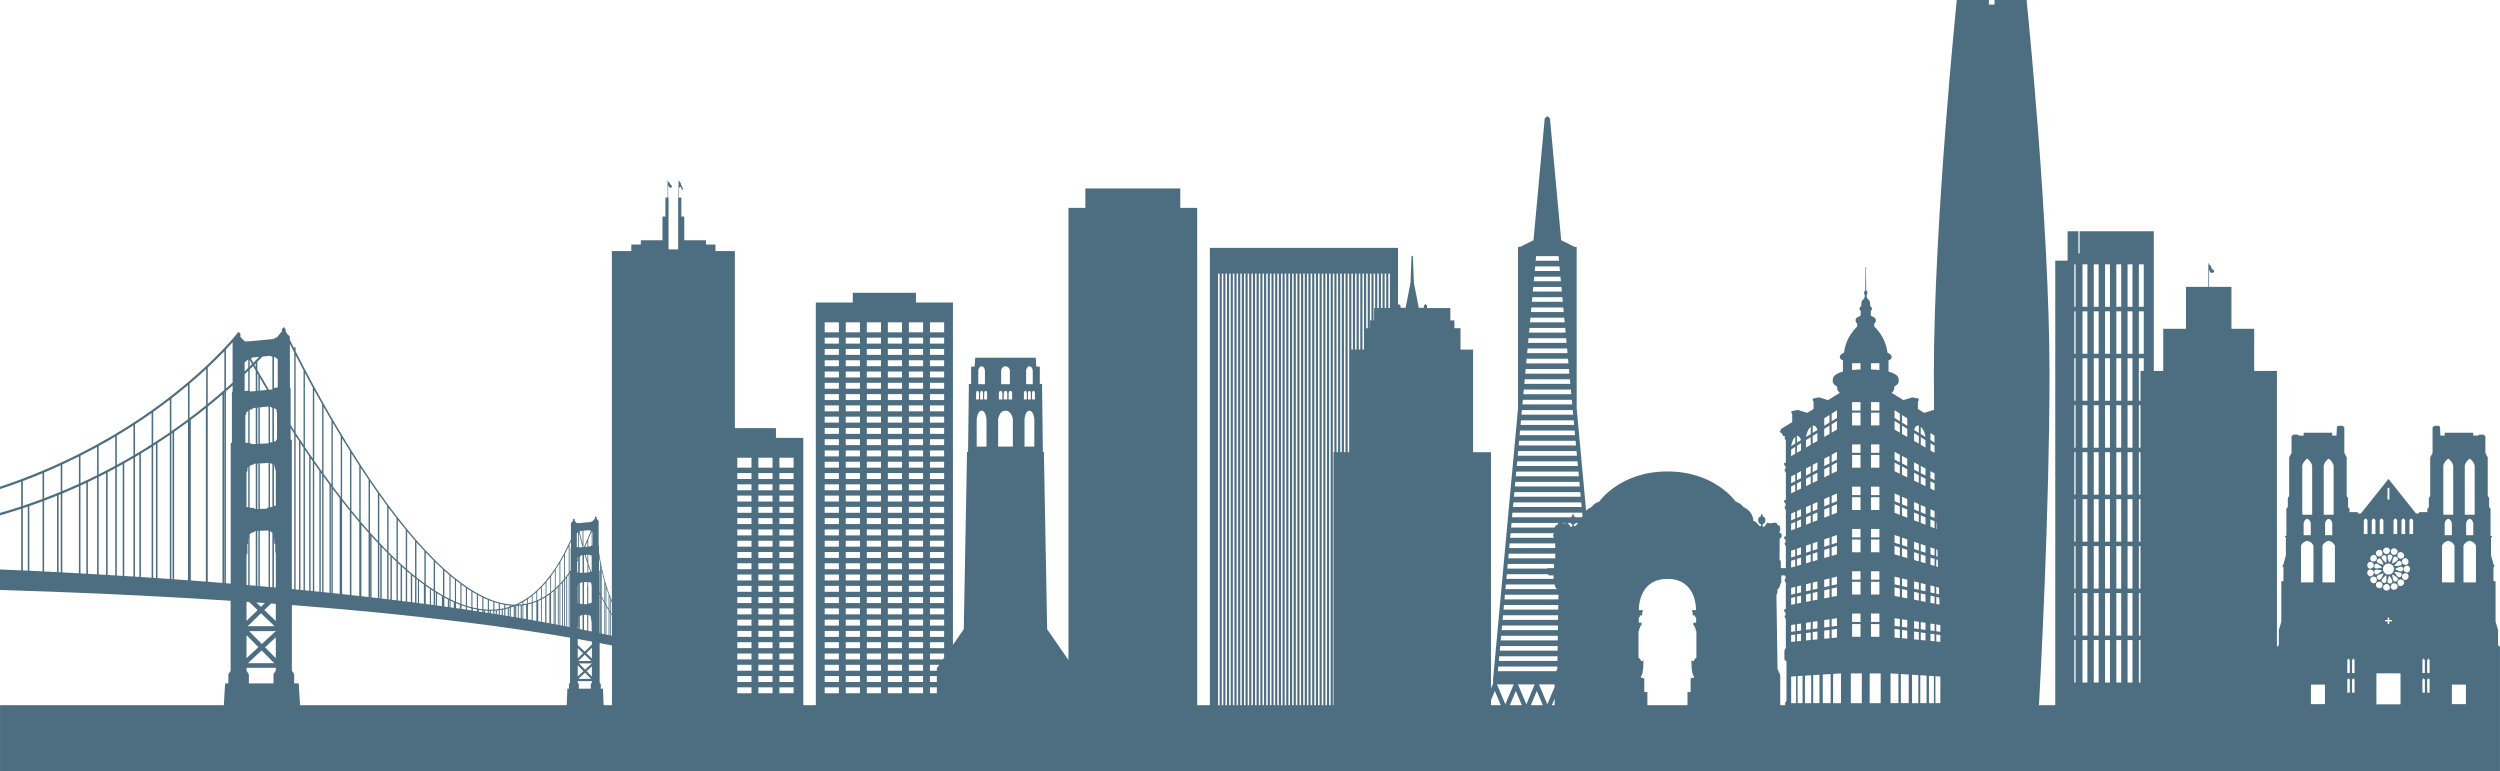 <?xml version="1.0" encoding="UTF-8" standalone="no"?><svg xmlns="http://www.w3.org/2000/svg" xmlns:xlink="http://www.w3.org/1999/xlink" fill="#4d6d80" height="682" preserveAspectRatio="xMidYMid meet" version="1" viewBox="95.2 71.6 2209.6 681.9" width="2210" zoomAndPan="magnify"><g><g id="change1_1"><path d="M2303.11,641.68v-13.33l-2.19-7.29v-35.74h-1.86v-12.56h0.65v-1.86h-0.44l-2.35-8.35v-16.11h0.79v-1.16h-1.22V521.2 l-1.28-1.4v-8.08l-1.22-1.7v-34.2l-2.07-3.81v-14.81l-1.58-1.46h-3.71l-1.28,0.85h-4.19v-2.49h-25.17v2.49h-3.83l-0.36-7.81 l-1.27-0.85h-3.71l-1.58,1.46V472l-2.07,3.81v34.2l-1.22,1.7v8.08l-1.28,1.4v3.08h-7.35v1.14h-2.75l-24.32-30.48l-24.32,30.48 h-2.76v-1.14h-7.35v-3.08l-1.28-1.4v-8.08l-1.22-1.7v-34.2l-2.07-3.81v-22.61l-1.58-1.46h-3.71l-1.27,0.85l-0.36,7.81h-3.83v-2.49 h-25.17v2.49h-4.19l-1.27-0.85h-3.71l-1.58,1.46V472l-2.07,3.81v34.2l-1.22,1.7v8.08l-1.28,1.4v24.07h-1.22v1.16h0.79v16.11 l-2.35,8.35h-0.45v1.86h0.65v12.56h-1.86v35.74l-2.19,7.29v13.33l-1.7,1.82V399.44h-20.1v-37.25h-20.1v-37.06h-19.79v-15.14 c0.3,0.41,0.58,0.91,0.58,1.33c0,0.49,0.35,0.91,0.98,1.19c0.4,0.16,0.86,0.27,1.3,0.27c0.48,0,0.92-0.13,1.19-0.4 c0.53-0.56,0.59-1.29,0.42-1.72c-0.12-0.3-0.36-0.49-0.65-0.49c-0.35,0-1.36-0.44-1.9-2.4c-0.46-1.73-1.41-2.15-1.92-2.25v-0.91 c0-0.19-0.14-0.33-0.31-0.33c-0.18,0-0.32,0.15-0.32,0.33v1.22c0,0.01,0,0.01,0,0.01v19.3h-19.79v37.06h-20.1v37.25h-8.36V276 h-65.52v19.62h-1.08V276h-9.57v25.98h-10.89v392.93h-14.41c1.33-23.89,9.32-171.86,9.32-293.06 c0-132.27-20.24-330.24-20.24-330.24h-28.36v4.08h-5.01v-4.08h-28.36c0,0-20.24,197.97-20.24,330.24 c0,10.54,0.06,21.28,0.17,32.13l-0.31-0.06l-8.4,2.6l-5.56-3.41v-6.61l0.71-0.95v-1.58l-5.62-1.16l-7.89,2.44l-10.47-6.43 c0,0,2.95-1.75,2.28-5.49c0,0,5.41-2.33,3.83-6.57c0,0,0.97-4.17-8.82-6.73v-9.89c0,0,3.37-1.01,2.71-3.77 c-0.25-1.03-1.57-2.13-3.7-3.15c-0.45-4.36-2.51-14.34-11.74-23.14c0,0,0.29-0.92,0-2.29c0,0,2.25-1.83,1.33-4.2 c-0.92-2.38-3.87-1.75-4.28-3.54v-3.92c0,0,1.66-0.66,0.91-2.28c-0.75-1.62-1.5-1.33-1.5-2.54c0-1.21,0.25-3.37-1.62-4.99 c-1.88-1.62-1.46-3.54-1.21-4.5c0.25-0.96,0.87-1.54,0.16-2.41c-0.31-0.38-0.57-0.81-0.78-1.26l-0.24-19.03 c0.2-0.08,0.35-0.27,0.35-0.5c0-0.31-0.24-0.55-0.55-0.55c-0.3,0-0.54,0.24-0.54,0.55c0,0.23,0.14,0.42,0.35,0.5l-0.24,19.03 c-0.2,0.45-0.47,0.88-0.78,1.26c-0.71,0.87-0.08,1.45,0.17,2.41c0.25,0.96,0.67,2.87-1.21,4.5c-1.88,1.62-1.62,3.78-1.62,4.99 c0,1.21-0.75,0.92-1.5,2.54c-0.75,1.62,0.92,2.28,0.92,2.28v3.92c-0.42,1.79-3.37,1.16-4.28,3.54c-0.92,2.37,1.33,4.2,1.33,4.2 c-0.29,1.37,0,2.29,0,2.29c-9.23,8.8-11.28,18.78-11.73,23.14c-2.13,1.01-3.46,2.12-3.7,3.15c-0.67,2.76,2.71,3.77,2.71,3.77v9.89 c-9.79,2.56-8.83,6.73-8.83,6.73c-1.58,4.24,3.83,6.57,3.83,6.57c-0.67,3.74,2.29,5.49,2.29,5.49l-10.47,6.43l-7.9-2.44 l-5.61,1.16v1.58l0.71,0.95v6.61l-5.56,3.41l-8.4-2.6l-5.62,1.17v1.58l0.71,0.95v7.07l-10.24,6.28c0,0,0.75,0.81-1,2.4 c0,0,2.68,0.82,3.06,3.6h1.56v2.72l1,0.93v19.85c-1,0.25-1.62,0.6-1.62,0.6c0,2.02,1.37,2.68,1.37,2.68v2.46h-0.93 c0,1.93,1.18,3.05,1.18,3.05v24.17c-1,0.25-1.62,0.6-1.62,0.6c0,2.02,1.37,2.68,1.37,2.68v2.46h-0.93c0,1.93,1.18,3.05,1.18,3.05 v23.37c-1,0.24-1.62,0.59-1.62,0.59c0,2.03,1.37,2.68,1.37,2.68v2.46h-0.93c0,1.93,1.18,3.04,1.18,3.04v19.38h-4.45v-6.39 l-1.14-0.7l0.15-19.19c0,0,1.75,0,1.75-2.56c0-2.57-0.81-1.46-1.8-2.45c-0.99-0.99,0.47-0.94,0.47-2.27 c0-1.34,0.17-4.26-1.52-4.26c-1.69,0-0.17-3.32-5.02-2.1c-4.83,1.22-4.02-1.63-5.77,1.05c-1.75,2.69-2.27,2.8-3.03,2.04 c0,0-0.35-0.47-0.35-1.13c0,0-0.23-0.56,0.76-1.02c0.99-0.47,1.87-1.52,1.87-3.76c0-2.25-2.45-3.12-2.45-3.12s0.12-1.89-0.76-1.89 c-0.87,0-0.76,1.89-0.76,1.89s-2.45,0.87-2.45,3.12c0,2.25,0.88,3.3,1.87,3.76c0.99,0.46,0.76,1.02,0.76,1.02s-0.58,1.92-2.11,0 c-1.53-1.92-3.1-3.67-4.72-3.67c0,0,0.36-8.26-8.96-12.45c0,0-1.92-3.2-6.7-4.72c0,0-18.31-26.64-60.29-26.64 s-60.29,26.64-60.29,26.64c-4.78,1.52-6.7,4.72-6.7,4.72c-2.1,0.94-3.69,2.1-4.92,3.31l-8.33-90.47V289.78h-1.93l-11.76-5.88 l-9.91-107.59l-2.32-2.15l-2.32,2.15l-9.91,107.59l-11.75,5.88h-1.94v142.73l-22.04,239.42h0v3.98c-0.03,0.05-0.06,0.08-0.09,0.13 c-0.06,0.08-0.1,0.17-0.14,0.26c-0.02,0.03-0.04,0.05-0.05,0.08v0.01v0.01l-1.58,3.76V471.28h-15.82v-57.48V380.6h-11.12v-18.89 h-5.38v-6.93h-3.59v-10.88h-20.56v-2.15l-1.49-1.43l-1.38,1.5v1.85h-4.48l-4.28-21.99l-0.92-23.49l-0.6-0.63l-0.6,0.63 l-0.92,23.49l-4.28,21.99h-4.48v-1.85l-1.38-1.5l-0.88,0.85v-50.49h-166.29v404.24h-11.22v-439.6h-14.93v-17.14h-83.9v17.14 h-14.93v399.69l-18.84-27.23l-2.89-156.81h-0.9l-0.73-60.04h-1.98v-15.31h-3.08l-0.54-7.83h-53.47l-0.54,7.83h-3.07v15.31h-1.99 l-0.72,60.04h-0.91l-2.88,156.81l-9.58,13.84V338.98h-32.68v-8.59h-55.81v8.59h-32.71v355.93h-11.09v-236.3h-24.15v-8.59H744.7 v-156.5h-17.19v-5.78h-8.39v-3.78h-19.15v-20.96h-2.58v-16.77h-2.04v-8.56c0.45-0.46,1.2-1.06,1.51-0.96 c0.09,0.03,0.15,0.13,0.18,0.31c0.25,1.45,1.13,2.61,1.16,2.65c0.04,0.06,0.1,0.09,0.17,0.09c0.02,0,0.03,0,0.05,0 c0.08-0.02,0.15-0.09,0.17-0.17c0.31-1.63-0.36-2.58-0.38-2.61c-0.01-0.02-0.86-1.36-1.34-3.26c-0.21-0.85-0.55-1.39-1.01-1.62 c-0.19-0.1-0.37-0.12-0.51-0.11v-0.89c0-0.12-0.1-0.22-0.22-0.22s-0.22,0.1-0.22,0.22v15.13h-0.32v45.78h-8.5v-45.78h-0.39v-10.57 c0.4,0.41,1.02,1.09,1.27,1.56c0.16,0.3,0.35,0.47,0.58,0.5c0.03,0.01,0.06,0.01,0.09,0.01c0.37,0,0.71-0.34,1.05-0.68 c0.31-0.31,0.44-0.76,0.34-1.18c-0.08-0.34-0.31-0.6-0.62-0.71c-0.51-0.17-1.04-0.87-1.5-1.98c-0.2-0.49-0.48-0.79-0.82-0.9 c-0.14-0.05-0.28-0.06-0.39-0.04v-1.15c0-0.12-0.1-0.22-0.22-0.22c-0.12,0-0.22,0.1-0.22,0.22v15.13h-1.97v16.77h-2.57v20.96 h-19.15v3.78h-8.39v5.78h-17.19v308.88c-0.26-0.6-0.54-1.18-0.78-1.79v-0.17c0-0.1-0.1-0.24-0.2-0.27 c-0.41-1.05-0.85-2.14-1.22-3.19v-0.03c0-0.07-0.03-0.14-0.1-0.2c-1.36-3.7-2.58-7.5-3.63-11.31c0-0.07-0.03-0.1-0.07-0.17 c-0.03-0.14-0.1-0.31-0.14-0.44c-2.28-8.32-3.97-16.81-5.23-25.33v-5.13c0,0,0,0,0-0.03l-0.31-0.78v-21.56 c0-0.03,0-0.07-0.03-0.07l-1.77-1.8v-1.29c0-0.03,0-0.03-0.03-0.07l-0.68-0.82c-0.03,0-0.07-0.03-0.07-0.03 c-0.03,0-0.07,0-0.1,0.03l-0.68,0.82c-0.03,0.03-0.03,0.03-0.03,0.07v1.29l-1.77,1.8c-0.03,0-0.03,0.03-0.03,0.07v0.31l-0.98,0.17 c-0.03,0-0.03,0-0.07,0l-0.65,0.51l-11.1,1.05l-1.36-0.07v-0.03c0-0.03-0.03-0.07-0.03-0.07l-1.77-1.77v-1.29 c0,0,0-0.03-0.03-0.07l-0.68-0.78c0-0.03-0.03-0.03-0.07-0.03c-0.03-0.03-0.07,0-0.07,0.03l-0.68,0.78 c-0.03,0.03-0.03,0.07-0.03,0.07v1.29l-1.77,1.77c0,0-0.03,0.03-0.03,0.07v14.26c-1.9,4.28-3.94,8.49-6.11,12.63 c-4.48,8.35-9.54,16.44-15.62,23.7c-6.04,7.3-13.11,13.82-21.36,18.47c-2,1.15-4.07,2.17-6.21,3.09 c-8.63-0.14-17.11-2.41-24.99-5.87c-8.32-3.67-16.1-8.52-23.4-13.99c-4.96-3.7-9.71-7.67-14.33-11.85 c-0.07-0.14-0.17-0.24-0.31-0.27c-2.04-1.87-4.07-3.77-6.04-5.7l-1.9-1.9c-0.03-0.03-0.07-0.07-0.1-0.1 c-2.75-2.72-5.47-5.5-8.12-8.35c-0.03-0.03-0.07-0.07-0.1-0.1c-2.75-2.95-5.47-5.98-8.15-9.03c0-0.03,0-0.03,0-0.03 c-0.14-0.14-0.27-0.27-0.41-0.44c-11.95-13.79-23.02-28.35-33.52-43.3c-10.49-14.98-20.41-30.36-29.88-45.98 c-9.51-15.62-18.57-31.48-27.3-47.54c-5.3-9.78-10.49-19.66-15.52-29.58v-3.16c0-0.34-0.27-0.61-0.61-0.61 c-0.34,0-0.61,0.27-0.61,0.61v0.71c-1.29-2.58-2.55-5.16-3.84-7.71v-2.72c0-0.03,0-0.1-0.03-0.14l-2.58-2.58 c-0.37-0.75-0.75-1.53-1.12-2.28v-1.49c0-0.07,0-0.1-0.03-0.14l-1.43-1.7c-0.03-0.03-0.1-0.07-0.17-0.07 c-0.07,0-0.1,0.03-0.14,0.07l-1.46,1.7c-0.03,0.03-0.03,0.07-0.03,0.14v1.77c-0.95,1.19-2.48,3.02-4.55,5.47l-1.26,0.2 c-0.03,0.03-0.03,0.03-0.07,0.07l-1.36,1.02l-22.92,2.17l-2.85-0.1v-0.1c0-0.03-0.03-0.1-0.07-0.14l-3.63-3.63v-2.65 c0-0.03,0-0.1-0.03-0.14l-1.43-1.66c-0.03-0.03-0.1-0.07-0.17-0.07c-0.03-0.03-0.1,0.03-0.14,0.07l-1.43,1.66 c-0.03,0.03-0.03,0.1-0.03,0.14v0.03c-0.03,0-0.1,0-0.14,0.03c-0.27,0.14-0.41,0.41-0.41,0.68c-1.53,1.87-29.85,36.84-84.28,73.48 c-29.98,20.17-71.69,43.26-124.42,60.82v2.11c6.28-2.07,12.53-4.28,18.74-6.59v21.87c-6.11,2-12.39,3.94-18.74,5.77v2.11 c6.28-1.8,12.53-3.7,18.74-5.74v54.4c-6.25-0.27-12.5-0.54-18.74-0.82v18.13c15.82,0.48,31.68,0.98,47.51,1.6 c52.16,1.94,104.28,4.55,156.34,7.95v61.94l-1.97,2.89c-0.03,0.03-0.03,0.07-0.03,0.14v8.08h-2.68c-0.1,0-0.2,0.1-0.2,0.2 L293,694.92H95.19v58.61h2209.62v-55.8v-2.81V643.5L2303.11,641.68z M2273.69,483.26c0,0,0.44-3.37,4.38-6.34 c3.94,2.97,4.38,6.34,4.38,6.34v43.28h-8.75V483.26z M2281.22,534.08v10.58h-6.32v-10.58c0,0,0.37-3.16,3.16-4.01 C2280.86,530.92,2281.22,534.08,2281.22,534.08z M2272.55,553.94c0,0,0.97-3.24,5.51-4.38c4.54,1.14,5.51,4.38,5.51,4.38v32.42 h-11.02V553.94z M2274.7,676.69v17.26h-12.4v-17.26H2274.7z M2254.72,483.26c0,0,0.44-3.37,4.38-6.34 c3.94,2.97,4.38,6.34,4.38,6.34v43.28h-8.75V483.26z M2262.26,534.08v10.58h-6.32v-10.58c0,0,0.36-3.16,3.16-4.01 C2261.89,530.92,2262.26,534.08,2262.26,534.08z M2253.59,553.94c0,0,0.97-3.24,5.51-4.38c4.54,1.14,5.51,4.38,5.51,4.38v32.42 h-11.02V553.94z M2240.44,654.57h0.88v-1.22h0.43v1.22h0.88v11.88h-2.19V654.57z M2240.44,671.95h0.88v-1.22h0.43v1.22h0.88v11.88 h-2.19V671.95z M2236.24,654.57h0.88v-1.22h0.43v1.22h0.88v11.88h-2.19V654.57z M2236.24,671.95h0.88v-1.22h0.43v1.22h0.88v11.88 h-2.19V671.95z M2226.42,529.79c1.86,0.97,1.62,2.35,1.62,2.35v11.51h-3.24v-11.51C2224.8,532.14,2224.55,530.76,2226.42,529.79z M2225.32,574.57c0,0.95-0.38,1.84-1.02,2.4c-0.59,0.52-1.38,0.73-2.15,0.57c-0.72-0.15-1.39-0.55-1.91-1.16 c-0.36-0.42-0.58-0.87-0.67-1.33c0.02-0.16,0.03-0.32,0.03-0.49c0-0.18-0.01-0.34-0.03-0.49c0.09-0.46,0.32-0.9,0.67-1.33 c0.51-0.6,1.19-1.01,1.91-1.16c0.17-0.03,0.35-0.05,0.51-0.05c0.61,0,1.18,0.22,1.64,0.63 C2224.94,572.73,2225.32,573.62,2225.32,574.57z M2193.32,577.87c0,0.45-0.13,0.92-0.38,1.39c-0.38,0.7-0.95,1.24-1.62,1.53 c-0.73,0.32-1.54,0.28-2.23-0.11c-0.74-0.42-1.3-1.22-1.5-2.14c-0.19-0.93-0.01-1.89,0.5-2.56c0.47-0.63,1.19-1,2.02-1.01 c0.92,0,1.63,0.4,2.07,0.74c0.5,0.39,0.83,0.85,1,1.36c0.01,0.22,0.04,0.46,0.1,0.7v0.01 C2193.29,577.8,2193.31,577.83,2193.32,577.87z M2191.64,581.51c0.42-0.19,0.87-0.29,1.35-0.29c0.29,0,0.58,0.03,0.87,0.1 c0.72,0.18,1.28,0.53,1.65,1.04c0.37,0.52,0.53,1.15,0.48,1.9c-0.06,0.79-0.36,1.52-0.86,2.06c-0.54,0.59-1.28,0.88-2.08,0.81 c-0.85-0.08-1.68-0.58-2.24-1.35c-0.56-0.76-0.78-1.71-0.59-2.54C2190.4,582.47,2190.92,581.84,2191.64,581.51z M2203.31,620.91 v-1.29h2.29v-2.29h1.3v2.29h2.29v1.29h-2.29v2.29h-1.3v-2.29H2203.31z M2196.32,580.58c0.59-0.67,1.78-1.09,2.84-1.46 c1.69-0.59,2.44-0.67,2.72-0.67c-0.03,0.28-0.19,1.01-0.98,2.62c-0.5,1-1.06,2.13-1.8,2.65c-0.74,0.52-1.64,0.3-2.47-0.61 C2195.82,582.18,2195.7,581.26,2196.32,580.58z M2195.66,579.34c-0.91,0.12-1.6-0.5-1.91-1.69c-0.28-1.2,0.05-2.07,0.91-2.38 c0.77-0.3,1.86-0.17,3.19,0.02c1.77,0.26,2.47,0.54,2.71,0.68c-0.16,0.23-0.65,0.81-2.09,1.86 C2197.57,578.48,2196.55,579.23,2195.66,579.34z M2200.24,584.5c0.21-0.87,1.07-1.79,1.84-2.61c1.22-1.31,1.85-1.72,2.1-1.85 c0.1,0.26,0.3,0.99,0.34,2.78c0.03,1.12,0.06,2.39-0.35,3.18c-0.41,0.81-1.32,1.04-2.48,0.61 C2200.54,586.15,2200.01,585.39,2200.24,584.5z M2201.63,590.07c0.22-0.69,0.7-1.32,1.35-1.77c0.54-0.36,1.09-0.54,1.63-0.54 c0.08,0,0.17,0,0.25,0.01c0.62,0.07,1.22,0.38,1.73,0.91c0.55,0.58,0.89,1.29,0.95,2.02c0.08,0.79-0.21,1.55-0.79,2.08 c-0.62,0.57-1.54,0.87-2.5,0.76c-0.94-0.1-1.79-0.57-2.29-1.26C2201.52,591.63,2201.39,590.83,2201.63,590.07z M2205.96,582.99 c0.47-1.73,0.84-2.39,1.01-2.62c0.21,0.18,0.71,0.74,1.59,2.3c0.54,0.98,1.16,2.09,1.15,2.98c0.01,0.91-0.69,1.53-1.91,1.69 c-1.22,0.13-2.04-0.3-2.24-1.19C2205.34,585.29,2205.67,584.07,2205.96,582.99z M2208.34,590.61c-0.08-0.72,0.1-1.49,0.51-2.17 c0.4-0.63,0.9-1.05,1.5-1.25c0.24-0.08,0.5-0.12,0.76-0.12c0.38,0,0.78,0.08,1.19,0.25c0.73,0.31,1.33,0.82,1.69,1.45 c0.4,0.71,0.44,1.5,0.12,2.23c-0.33,0.78-1.07,1.43-1.97,1.71c-0.9,0.3-1.88,0.2-2.61-0.22 C2208.87,592.09,2208.42,591.4,2208.34,590.61z M2213.56,585.16c-1.02,0.69-1.95,0.7-2.54,0.01c-0.59-0.67-0.87-1.91-1.11-3 c-0.38-1.75-0.37-2.5-0.33-2.78c0.27,0.07,0.98,0.32,2.48,1.29c0.93,0.61,1.99,1.31,2.41,2.11 C2214.9,583.58,2214.57,584.45,2213.56,585.16z M2213.02,579.59c-1.15-1.37-1.49-2.04-1.58-2.31c0.27-0.07,1.02-0.17,2.8,0 c1.11,0.11,2.37,0.23,3.11,0.74c0.76,0.51,0.87,1.43,0.31,2.53c-0.58,1.08-1.41,1.52-2.26,1.18 C2214.56,581.42,2213.74,580.45,2213.02,579.59z M2217.68,576.66c-0.89,0.11-2.06-0.37-3.1-0.78c-1.67-0.68-2.28-1.12-2.48-1.31 c0.2-0.19,0.81-0.63,2.48-1.31c1.04-0.42,2.21-0.89,3.1-0.78c0.9,0.1,1.43,0.86,1.44,2.09 C2219.11,575.8,2218.58,576.56,2217.68,576.66z M2217.34,571.12c-0.73,0.51-1.99,0.63-3.11,0.74c-1.78,0.17-2.53,0.06-2.8,0 c0.1-0.26,0.43-0.93,1.58-2.31c0.72-0.86,1.54-1.82,2.37-2.14c0.85-0.33,1.67,0.1,2.26,1.18 C2218.21,569.69,2218.1,570.61,2217.34,571.12z M2214.46,566.36c-0.41,0.79-1.47,1.49-2.41,2.1c-1.5,0.98-2.21,1.23-2.48,1.29 c-0.04-0.28-0.05-1.03,0.33-2.78c0.24-1.09,0.52-2.33,1.11-3c0.6-0.69,1.53-0.69,2.55,0 C2214.57,564.69,2214.9,565.56,2214.46,566.36z M2211.12,574.57c0,2.68-2.18,4.86-4.86,4.86c-2.68,0-4.86-2.18-4.86-4.86 c0-2.68,2.18-4.86,4.86-4.86C2208.93,569.71,2211.12,571.89,2211.12,574.57z M2204.18,569.1c-0.25-0.13-0.87-0.54-2.1-1.85 c-0.76-0.82-1.62-1.75-1.84-2.62c-0.23-0.88,0.3-1.64,1.45-2.09c1.15-0.43,2.06-0.2,2.47,0.61c0.41,0.79,0.38,2.06,0.35,3.18 C2204.47,568.11,2204.28,568.84,2204.18,569.1z M2200.89,568.07c0.79,1.61,0.95,2.34,0.98,2.62c-0.28,0-1.03-0.07-2.72-0.67 c-1.06-0.37-2.25-0.8-2.84-1.47c-0.61-0.68-0.5-1.59,0.31-2.52c0.83-0.91,1.73-1.13,2.47-0.6 C2199.83,565.94,2200.39,567.07,2200.89,568.07z M2198.48,571.31c1.45,1.05,1.94,1.62,2.09,1.85c-0.25,0.14-0.94,0.42-2.71,0.68 c-1.33,0.19-2.42,0.32-3.2,0.02c-0.86-0.31-1.19-1.18-0.9-2.38c0.31-1.2,1-1.81,1.91-1.69 C2196.55,569.91,2197.57,570.65,2198.48,571.31z M2195.73,586.85c0.48-0.54,1.18-0.92,1.95-1.07c0.21-0.04,0.41-0.06,0.61-0.06 c0.49,0,0.93,0.11,1.32,0.34c0.55,0.32,0.95,0.83,1.21,1.53c0.26,0.75,0.28,1.54,0.05,2.23c-0.26,0.77-0.82,1.33-1.58,1.59 c-0.79,0.27-1.77,0.15-2.59-0.33c-0.82-0.47-1.41-1.25-1.57-2.09C2194.99,588.22,2195.19,587.45,2195.73,586.85z M2195.59,666.73 h21.32v27.39h-21.32V666.73z M2216.55,589.6c-0.78-0.09-1.46-0.53-1.87-1.22c-0.37-0.63-0.52-1.41-0.41-2.19 c0.1-0.74,0.39-1.33,0.87-1.76c0.47-0.43,1.09-0.66,1.83-0.68h0.1c0.53,0,1.32,0.11,2.04,0.64c0.65,0.48,1.01,1.19,1.02,1.98 c0.01,0.85-0.4,1.73-1.1,2.36C2218.32,589.37,2217.39,589.69,2216.55,589.6z M2219.57,583.75c-0.59-0.42-1.04-1.07-1.26-1.83 c-0.15-0.53-0.18-1.02-0.08-1.47c0.07-0.18,0.13-0.34,0.17-0.51c0.26-0.57,0.73-1.02,1.39-1.33c0.49-0.24,1.02-0.36,1.54-0.36 c0.23,0,0.45,0.02,0.67,0.07c0.79,0.17,1.41,0.67,1.74,1.4c0.36,0.77,0.34,1.75-0.05,2.62c-0.38,0.87-1.1,1.53-1.91,1.78 C2221.01,584.35,2220.21,584.22,2219.57,583.75z M2223.68,566.81c0.38,0.87,0.4,1.84,0.05,2.62c-0.33,0.72-0.95,1.22-1.74,1.4 c-0.71,0.16-1.5,0.05-2.21-0.29c-0.66-0.32-1.12-0.76-1.39-1.33c-0.04-0.17-0.1-0.33-0.17-0.51c-0.1-0.45-0.07-0.95,0.08-1.47 c0.22-0.76,0.68-1.41,1.26-1.83c0.43-0.31,0.93-0.48,1.45-0.48c0.25,0,0.51,0.04,0.75,0.12 C2222.58,565.28,2223.29,565.94,2223.68,566.81z M2219.39,529.79c1.87,0.97,1.62,2.35,1.62,2.35v11.51h-3.24v-11.51 C2217.77,532.14,2217.52,530.76,2219.39,529.79z M2216.55,559.54c0.1-0.01,0.2-0.01,0.3-0.01c0.76,0,1.55,0.32,2.16,0.87 c0.7,0.63,1.11,1.51,1.1,2.36c-0.01,0.8-0.37,1.5-1.02,1.98c-0.71,0.53-1.5,0.64-2.04,0.64h-0.1c-0.75-0.02-1.37-0.25-1.84-0.68 c-0.47-0.43-0.76-1.02-0.87-1.75c-0.1-0.78,0.04-1.56,0.41-2.19C2215.09,560.08,2215.77,559.64,2216.55,559.54z M2212.35,529.79 c1.87,0.97,1.62,2.35,1.62,2.35v11.51h-3.24v-11.51C2210.73,532.14,2210.49,530.76,2212.35,529.79z M2209.54,556.65 c0.44-0.26,0.97-0.4,1.53-0.4c0.36,0,0.72,0.06,1.08,0.17c0.9,0.29,1.64,0.93,1.97,1.71c0.32,0.73,0.27,1.52-0.13,2.23 c-0.36,0.63-0.96,1.14-1.69,1.45c-0.69,0.28-1.35,0.32-1.95,0.13c-0.6-0.2-1.11-0.62-1.5-1.25c-0.41-0.68-0.6-1.45-0.51-2.17 C2208.42,557.74,2208.87,557.05,2209.54,556.65z M2209.71,563.48c0.01,0.89-0.61,2-1.15,2.98c-0.88,1.57-1.38,2.12-1.59,2.3 c-0.17-0.23-0.53-0.89-1.01-2.61c-0.29-1.08-0.62-2.31-0.4-3.18c0.21-0.88,1.02-1.31,2.24-1.18 C2209.02,561.95,2209.72,562.57,2209.71,563.48z M2205.44,502.8h1.62v10.37h-1.62V502.8z M2204.26,555.6 c0.13-0.01,0.25-0.02,0.37-0.02c0.81,0,1.59,0.28,2.13,0.78c0.58,0.53,0.87,1.29,0.79,2.08c-0.07,0.72-0.4,1.44-0.95,2.01 c-0.52,0.53-1.11,0.85-1.74,0.91c-0.64,0.06-1.27-0.12-1.88-0.53c-0.65-0.45-1.13-1.08-1.35-1.78c-0.24-0.76-0.11-1.56,0.34-2.2 C2202.47,556.17,2203.32,555.7,2204.26,555.6z M2200.15,529.79c1.86,0.97,1.62,2.35,1.62,2.35v11.51h-3.24v-11.51 C2198.53,532.14,2198.29,530.76,2200.15,529.79z M2196.71,558.05c0.53-0.31,1.11-0.47,1.69-0.47c0.32,0,0.62,0.05,0.9,0.14 c0.76,0.25,1.32,0.82,1.58,1.59c0.23,0.69,0.21,1.48-0.05,2.23c-0.25,0.7-0.66,1.22-1.21,1.53c-0.55,0.32-1.21,0.41-1.94,0.28 c-0.78-0.14-1.47-0.52-1.95-1.07c-0.54-0.6-0.74-1.37-0.59-2.15C2195.31,559.3,2195.9,558.53,2196.71,558.05z M2193.12,529.79 c1.86,0.97,1.62,2.35,1.62,2.35v11.51h-3.24v-11.51C2191.5,532.14,2191.26,530.76,2193.12,529.79z M2190.82,563.35 c0.55-0.76,1.39-1.26,2.24-1.34c0.08,0,0.17-0.01,0.25-0.01c0.7,0,1.35,0.29,1.83,0.82c0.49,0.53,0.79,1.26,0.86,2.06 c0.05,0.74-0.11,1.38-0.48,1.9c-0.38,0.51-0.93,0.86-1.65,1.04c-0.77,0.19-1.56,0.12-2.22-0.18c-0.72-0.33-1.24-0.96-1.4-1.73 C2190.05,565.07,2190.26,564.12,2190.82,563.35z M2189.09,568.46c0.38-0.21,0.79-0.33,1.22-0.33c0.35,0,0.69,0.07,1.01,0.22 c0.67,0.29,1.24,0.83,1.62,1.53c0.25,0.47,0.37,0.93,0.38,1.38c-0.01,0.04-0.02,0.07-0.03,0.11v0.01c-0.06,0.24-0.08,0.48-0.1,0.7 c-0.17,0.51-0.5,0.96-1,1.36c-0.62,0.48-1.36,0.74-2.08,0.74v0.19l-0.02-0.19c-0.8-0.01-1.53-0.37-1.99-1.01 c-0.51-0.68-0.69-1.63-0.5-2.56C2187.79,569.68,2188.35,568.88,2189.09,568.46z M2186.09,529.79c1.86,0.97,1.62,2.35,1.62,2.35 v11.51h-3.24v-11.51C2184.47,532.14,2184.22,530.76,2186.09,529.79z M2174.08,654.57h0.88v-1.22h0.43v1.22h0.88v11.88h-2.19 V654.57z M2174.08,671.95h0.88v-1.22h0.43v1.22h0.88v11.88h-2.19V671.95z M2169.88,654.57h0.88v-1.22h0.42v1.22h0.88v11.88h-2.19 V654.57z M2169.88,671.95h0.88v-1.22h0.42v1.22h0.88v11.88h-2.19V671.95z M2149.03,483.26c0,0,0.44-3.37,4.38-6.34 c3.94,2.97,4.38,6.34,4.38,6.34v43.28h-8.75V483.26z M2156.57,534.08v10.58h-6.32v-10.58c0,0,0.36-3.16,3.16-4.01 C2156.2,530.92,2156.57,534.08,2156.57,534.08z M2147.9,553.94c0,0,0.97-3.24,5.51-4.38c4.54,1.14,5.51,4.38,5.51,4.38v32.42 h-11.02V553.94z M2150.12,676.69v17.26h-12.4v-17.26H2150.12z M2130.06,483.26c0,0,0.44-3.37,4.38-6.34 c3.94,2.97,4.38,6.34,4.38,6.34v43.28h-8.75V483.26z M2137.6,534.08v10.58h-6.32v-10.58c0,0,0.37-3.16,3.16-4.01 C2137.24,530.92,2137.6,534.08,2137.6,534.08z M2128.93,553.94c0,0,0.97-3.24,5.51-4.38c4.54,1.14,5.51,4.38,5.51,4.38v32.42 h-11.02V553.94z M1985.63,305.23h4.34v37.55h-4.34V305.23z M1985.63,346.75h4.34v37.55h-4.34V346.75z M1985.63,388.26h4.34v11.18 h-2.88v26.37h-1.46V388.26z M1985.63,429.77h1.46v37.55h-1.46V429.77z M1985.63,471.28h1.46v37.55h-1.46V471.28z M1985.63,512.79 h1.46v37.55h-1.46V512.79z M1985.63,554.3h1.46v37.55h-1.46V554.3z M1985.63,595.81h1.46v37.55h-1.46V595.81z M1985.63,637.33 h1.46v37.55h-1.46V637.33z M1975.66,305.23h4.34v37.55h-4.34V305.23z M1975.66,346.75h4.34v37.55h-4.34V346.75z M1975.66,388.26 h4.34v37.55h-4.34V388.26z M1975.66,429.77h4.34v37.55h-4.34V429.77z M1975.66,471.28h4.34v37.55h-4.34V471.28z M1975.66,512.79 h4.34v37.55h-4.34V512.79z M1975.66,554.3h4.34v37.55h-4.34V554.3z M1975.66,595.81h4.34v37.55h-4.34V595.81z M1975.66,637.33 h4.34v37.55h-4.34V637.33z M1965.71,305.23h4.33v37.55h-4.33V305.23z M1965.71,346.75h4.33v37.55h-4.33V346.75z M1965.71,388.26 h4.33v37.55h-4.33V388.26z M1965.71,429.77h4.33v37.55h-4.33V429.77z M1965.71,471.28h4.33v37.55h-4.33V471.28z M1965.71,512.79 h4.33v37.55h-4.33V512.79z M1965.71,554.3h4.33v37.55h-4.33V554.3z M1965.71,595.81h4.33v37.55h-4.33V595.81z M1965.71,637.33 h4.33v37.55h-4.33V637.33z M1955.74,305.23h4.34v37.55h-4.34V305.23z M1955.74,346.75h4.34v37.55h-4.34V346.75z M1955.74,388.26 h4.34v37.55h-4.34V388.26z M1955.74,429.77h4.34v37.55h-4.34V429.77z M1955.74,471.28h4.34v37.55h-4.34V471.28z M1955.74,512.79 h4.34v37.55h-4.34V512.79z M1955.74,554.3h4.34v37.55h-4.34V554.3z M1955.74,595.81h4.34v37.55h-4.34V595.81z M1955.74,637.33 h4.34v37.55h-4.34V637.33z M1945.78,305.23h4.33v37.55h-4.33V305.23z M1945.78,346.75h4.33v37.55h-4.33V346.75z M1945.78,388.26 h4.33v37.55h-4.33V388.26z M1945.78,429.77h4.33v37.55h-4.33V429.77z M1945.78,471.28h4.33v37.55h-4.33V471.28z M1945.78,512.79 h4.33v37.55h-4.33V512.79z M1945.78,554.3h4.33v37.55h-4.33V554.3z M1945.78,595.81h4.33v37.55h-4.33V595.81z M1945.78,637.33 h4.33v37.55h-4.33V637.33z M1935.82,305.23h4.34v37.55h-4.34V305.23z M1935.82,346.75h4.34v37.55h-4.34V346.75z M1935.82,388.26 h4.34v37.55h-4.34V388.26z M1935.82,429.77h4.34v37.55h-4.34V429.77z M1935.82,471.28h4.34v37.55h-4.34V471.28z M1935.82,512.79 h4.34v37.55h-4.34V512.79z M1935.82,554.3h4.34v37.55h-4.34V554.3z M1935.82,595.81h4.34v37.55h-4.34V595.81z M1935.82,637.33 h4.34v37.55h-4.34V637.33z M1928.57,305.23h1.14v37.55h-1.14V305.23z M1928.57,346.75h1.14v37.55h-1.14V346.75z M1928.57,388.26 h1.14v37.55h-1.14V388.26z M1928.57,429.77h1.14v37.55h-1.14V429.77z M1928.57,471.28h1.14v37.55h-1.14V471.28z M1928.57,512.79 h1.14v37.55h-1.14V512.79z M1928.57,554.3h1.14v37.55h-1.14V554.3z M1928.57,595.81h1.14v37.55h-1.14V595.81z M1928.57,637.33 h1.14v37.55h-1.14V637.33z M1806.56,629.56v-6.07l3.62,0.54v5.99L1806.56,629.56z M1810.18,632.9v6.03l-3.62-0.35v-6.17 L1810.18,632.9z M1806.56,605.4v-6.17l2.67,0.62c0.09,2.06,0.17,4.1,0.25,6.11L1806.56,605.4z M1806.98,539.21l-0.43-0.16v-6.17 l0.23,0.1C1806.85,535.06,1806.91,537.14,1806.98,539.21z M1807.6,557.5c0.07,2.05,0.14,4.08,0.22,6.11l-1.26-0.41v-6.06 L1807.6,557.5z M1807.92,566.51c0.08,2.07,0.15,4.13,0.23,6.18l-1.6-0.46v-6.17L1807.92,566.51z M1808.86,590.88 c0.08,2.04,0.16,4.07,0.25,6.08l-2.55-0.58v-6.07L1808.86,590.88z M1806.69,530.08l-0.14-0.06v-4.44 C1806.6,527.08,1806.65,528.58,1806.69,530.08z M1805.82,669.28l4.36,0.27v23.55h-4.36V669.28z M1801.44,454.35l3.49,2.22 c0.03,2.05,0.07,4.11,0.1,6.16l-3.6-2.2V454.35z M1801.44,463.35l3.62,2.24v6.22l-3.62-2.1V463.35z M1801.44,488.03l3.62,1.95v6.1 l-3.62-1.88V488.03z M1801.44,497.03l3.62,1.89v6.23l-3.62-1.75V497.03z M1801.44,521.71l3.62,1.59v6.1l-3.62-1.52V521.71z M1801.44,530.7l3.62,1.55v6.23l-3.62-1.4V530.7z M1801.44,555.38l3.62,1.25v6.09l-3.62-1.17V555.38z M1801.44,564.38l3.62,1.18 v6.23l-3.62-1.04V564.38z M1801.44,589.06l3.62,0.89v6.1l-3.62-0.82V589.06z M1801.44,598.05l3.62,0.84v6.23l-3.62-0.7V598.05z M1801.44,622.73l3.62,0.54v6.09l-3.62-0.46V622.73z M1801.44,631.72l3.62,0.49v6.23l-3.62-0.35V631.72z M1800.1,668.92l4.36,0.27 v23.92h-4.36V668.92z M1792.87,448.92c3.35,2.57,4.17,8.91,4.17,8.91l-4.17-2.56V448.92z M1792.87,458.04l4.17,2.59v6.54 l-4.17-2.42V458.04z M1792.87,483.42l4.17,2.24v6.25l-4.17-2.16V483.42z M1792.87,492.55l4.17,2.18v6.54l-4.17-2.02V492.55z M1792.87,517.93l4.17,1.84v6.26l-4.17-1.75V517.93z M1792.87,527.06l4.17,1.77v6.54l-4.17-1.61V527.06z M1792.87,552.44 l4.17,1.44v6.25l-4.17-1.35V552.44z M1792.87,561.56l4.17,1.37v6.54l-4.17-1.21V561.56z M1792.87,586.95l4.17,1.03v6.26 l-4.17-0.95V586.95z M1792.87,596.07l4.17,0.97v6.54l-4.17-0.8V596.07z M1792.87,621.45l4.17,0.62v6.25l-4.17-0.53V621.45z M1792.87,630.58l4.17,0.56v6.54l-4.17-0.39V630.58z M1792.45,668.43l5.56,0.35v24.32h-5.56V668.43z M1791.14,447.82 c0.01,0.01,0.02,0.01,0.02,0.01v6.38l-4.17-2.57C1788.31,447.03,1790.91,447.75,1791.14,447.82z M1786.98,454.39l4.17,2.58v6.78 l-4.17-2.42V454.39z M1786.98,480.25l4.17,2.24v6.38l-4.17-2.16V480.25z M1786.98,489.47l4.17,2.18v6.77l-4.17-2.02V489.47z M1786.98,515.33l4.17,1.84v6.39l-4.17-1.76V515.33z M1786.98,524.55l4.17,1.78v6.77l-4.17-1.61V524.55z M1786.98,550.41 l4.17,1.44v6.37l-4.17-1.34V550.41z M1786.98,559.63l4.17,1.37v6.78l-4.17-1.21V559.63z M1786.98,585.49l4.17,1.03v6.38 l-4.17-0.94V585.49z M1786.98,594.71l4.17,0.96v6.78l-4.17-0.8V594.71z M1786.98,620.58l4.17,0.62v6.38l-4.17-0.54V620.58z M1786.98,629.79l4.17,0.56v6.77l-4.17-0.39V629.79z M1785.15,667.98l5.56,0.35v24.78h-5.56V667.98z M1776.28,438.39l4.66,2.96 v6.59l-4.66-2.86V438.39z M1776.28,447.76l4.66,2.89v7.18l-4.66-2.7V447.76z M1776.28,474.5l4.66,2.5v6.59l-4.66-2.41V474.5z M1776.28,483.88l4.66,2.44v7.18l-4.66-2.25V483.88z M1776.28,510.62l4.66,2.06v6.59l-4.66-1.96V510.62z M1776.28,520l4.66,1.98 v7.18l-4.66-1.8V520z M1776.28,546.74l4.66,1.6v6.58l-4.66-1.51V546.74z M1776.28,556.12l4.66,1.53v7.18l-4.66-1.34V556.12z M1776.28,582.86l4.66,1.15v6.59l-4.66-1.05V582.86z M1776.28,592.23l4.66,1.07v7.18l-4.66-0.89V592.23z M1776.28,618.97l4.66,0.7 v6.58l-4.66-0.6V618.97z M1776.28,628.35l4.66,0.63v7.18l-4.66-0.44V628.35z M1775.27,667.36l6.96,0.43v25.31h-6.96V667.36z M1769.71,434.21l4.66,2.96v6.72l-4.66-2.86V434.21z M1769.71,443.69l4.66,2.89v7.44l-4.66-2.7V443.69z M1769.71,470.97l4.66,2.5 v6.72l-4.66-2.41V470.97z M1769.71,480.45l4.66,2.43v7.44l-4.66-2.25V480.45z M1769.71,507.72l4.66,2.06v6.72l-4.66-1.96V507.72z M1769.71,517.2l4.66,1.98v7.44l-4.66-1.8V517.2z M1769.71,544.48l4.66,1.6v6.72l-4.66-1.51V544.48z M1769.71,553.96l4.66,1.53 v7.44l-4.66-1.35V553.96z M1769.71,581.23l4.66,1.15v6.72l-4.66-1.06V581.23z M1769.71,590.71l4.66,1.08v7.44l-4.66-0.89V590.71z M1769.71,617.99l4.66,0.7v6.72l-4.66-0.6V617.99z M1769.71,627.47l4.66,0.63v7.44l-4.66-0.44V627.47z M1766.16,666.79l6.95,0.43 v25.88h-6.95V666.79z M1748.86,392.64h7.45v6c-2.19-0.23-4.66-0.39-7.45-0.48V392.64z M1748.86,427.02h7.45v7.45h-7.45V427.02z M1748.86,436.34h7.45v11.27h-7.45V436.34z M1748.86,464.39h7.45v7.45h-7.45V464.39z M1748.86,473.71h7.45v11.27h-7.45V473.71z M1748.86,501.76h7.45v7.45h-7.45V501.76z M1748.86,511.08h7.45v11.27h-7.45V511.08z M1748.86,539.13h7.45v7.45h-7.45V539.13z M1748.86,548.45h7.45v11.27h-7.45V548.45z M1748.86,576.5h7.45v7.45h-7.45V576.5z M1748.86,585.82h7.45v11.27h-7.45V585.82z M1748.86,613.87h7.45v7.45h-7.45V613.87z M1748.86,623.2h7.45v11.27h-7.45V623.2z M1747.74,666.79h9.7v26.32h-9.7V666.79z M1732.17,392.64h7.45v5.52c-2.79,0.09-5.26,0.25-7.45,0.48V392.64z M1732.17,427.02h7.45v7.45h-7.45V427.02z M1732.17,436.34 h7.45v11.27h-7.45V436.34z M1732.17,464.39h7.45v7.45h-7.45V464.39z M1732.17,473.71h7.45v11.27h-7.45V473.71z M1732.17,501.76 h7.45v7.45h-7.45V501.76z M1732.17,511.08h7.45v11.27h-7.45V511.08z M1732.17,539.13h7.45v7.45h-7.45V539.13z M1732.17,548.45 h7.45v11.27h-7.45V548.45z M1732.17,576.5h7.45v7.45h-7.45V576.5z M1732.17,585.82h7.45v11.27h-7.45V585.82z M1732.17,613.87h7.45 v7.45h-7.45V613.87z M1732.17,623.2h7.45v11.27h-7.45V623.2z M1731.05,666.79h9.7v26.32h-9.7V666.79z M1722.33,666.79v26.32h-6.95 v-25.88L1722.33,666.79z M1714.12,437.17l4.66-2.96v6.82l-4.66,2.86V437.17z M1714.12,446.58l4.66-2.89v7.63l-4.66,2.7V446.58z M1714.12,473.48l4.66-2.5v6.82l-4.66,2.41V473.48z M1714.12,482.88l4.66-2.43v7.62l-4.66,2.25V482.88z M1714.12,509.78l4.66-2.06 v6.82l-4.66,1.96V509.78z M1714.12,519.19l4.66-1.98v7.63l-4.66,1.8V519.19z M1714.12,546.08l4.66-1.6v6.82l-4.66,1.51V546.08z M1714.12,555.49l4.66-1.53v7.62l-4.66,1.35V555.49z M1714.12,582.39l4.66-1.15v6.82l-4.66,1.06V582.39z M1714.12,591.8l4.66-1.08 v7.63l-4.66,0.89V591.8z M1714.12,618.69l4.66-0.7v6.82l-4.66,0.6V618.69z M1714.12,628.1l4.66-0.63v7.63l-4.66,0.44V628.1z M1707.54,441.35l4.66-2.96v6.68l-4.66,2.86V441.35z M1707.54,450.65l4.66-2.89v7.37l-4.66,2.7V450.65z M1707.54,477.01l4.66-2.5 v6.68l-4.66,2.41V477.01z M1707.54,486.32l4.66-2.44v7.37l-4.66,2.25V486.32z M1707.54,512.67l4.66-2.06v6.69l-4.66,1.96V512.67z M1707.54,521.98l4.66-1.98v7.36l-4.66,1.8V521.98z M1707.54,548.34l4.66-1.6v6.68l-4.66,1.51V548.34z M1707.54,557.65l4.66-1.53 v7.37l-4.66,1.34V557.65z M1707.54,584l4.66-1.15v6.68l-4.66,1.05V584z M1707.54,593.31l4.66-1.07v7.37l-4.66,0.89V593.31z M1707.54,619.67l4.66-0.7v6.68l-4.66,0.6V619.67z M1707.54,628.98l4.66-0.63v7.37l-4.66,0.44V628.98z M1706.26,667.79l6.96-0.43 v25.74h-6.96V667.79z M1703.34,667.98v25.12h-5.56v-24.78L1703.34,667.98z M1697.34,447.83c0,0,0.01,0,0.02-0.01 c0.23-0.07,2.82-0.78,4.16,3.82l-4.17,2.57V447.83z M1697.34,456.97l4.17-2.58v6.94l-4.17,2.42V456.97z M1697.34,482.5l4.17-2.24 v6.47l-4.17,2.16V482.5z M1697.34,491.65l4.17-2.18v6.94l-4.17,2.02V491.65z M1697.34,517.17l4.17-1.84v6.46l-4.17,1.76V517.17z M1697.34,526.33l4.17-1.78v6.94l-4.17,1.61V526.33z M1697.34,551.85l4.17-1.44v6.47l-4.17,1.34V551.85z M1697.34,561l4.17-1.37 v6.94l-4.17,1.21V561z M1697.34,586.52l4.17-1.03v6.47l-4.17,0.94V586.52z M1697.34,595.67l4.17-0.96v6.94l-4.17,0.8V595.67z M1697.34,621.19l4.17-0.62v6.46l-4.17,0.54V621.19z M1697.34,630.35l4.17-0.56v6.94l-4.17,0.39V630.35z M1695.62,448.92v6.35 l-4.17,2.56C1691.44,457.82,1692.27,451.49,1695.62,448.92z M1691.44,460.63l4.17-2.59v6.71l-4.17,2.42V460.63z M1691.44,485.67 l4.17-2.24v6.34l-4.17,2.16V485.67z M1691.44,494.73l4.17-2.18v6.71l-4.17,2.02V494.73z M1691.44,519.77l4.17-1.84v6.35 l-4.17,1.75V519.77z M1691.44,528.83l4.17-1.77v6.71l-4.17,1.61V528.83z M1691.44,553.87l4.17-1.44v6.34l-4.17,1.35V553.87z M1691.44,562.94l4.17-1.37v6.71l-4.17,1.21V562.94z M1691.44,587.97l4.17-1.03v6.34l-4.17,0.95V587.97z M1691.44,597.04 l4.17-0.97v6.71l-4.17,0.8V597.04z M1691.44,622.07l4.17-0.62v6.34l-4.17,0.53V622.07z M1691.44,631.14l4.17-0.56v6.71l-4.17,0.39 V631.14z M1690.48,668.78l5.56-0.35v24.68h-5.56V668.78z M1688.39,693.1h-4.36v-23.92l4.36-0.27V693.1z M1683.43,456.65 c0,0,2.25,0.09,3.62,3.88l-3.62,2.22V456.65z M1683.43,465.6l3.62-2.24v6.36l-3.62,2.1V465.6z M1683.43,489.98l3.62-1.95v6.17 l-3.62,1.88V489.98z M1683.43,498.92l3.62-1.89v6.37l-3.62,1.75V498.92z M1683.43,523.3l3.62-1.59v6.17l-3.62,1.52V523.3z M1683.43,532.24l3.62-1.55v6.37l-3.62,1.4V532.24z M1683.43,556.63l3.62-1.25v6.17l-3.62,1.17V556.63z M1683.43,565.57l3.62-1.18 v6.37l-3.62,1.04V565.57z M1683.43,589.94l3.62-0.89v6.17l-3.62,0.82V589.94z M1683.43,598.89l3.62-0.84v6.37l-3.62,0.7V598.89z M1683.43,623.27l3.62-0.54v6.17l-3.62,0.46V623.27z M1683.43,632.21l3.62-0.49v6.37l-3.62,0.35V632.21z M1681.93,457.6v6.07 l-3.62,2.23C1678.31,465.9,1679.25,459.93,1681.93,457.6z M1678.31,468.77l3.62-2.24v6.17l-3.62,2.1V468.77z M1678.31,492.72 l3.62-1.95v6.07l-3.62,1.88V492.72z M1678.31,501.6l3.62-1.89v6.17l-3.62,1.75V501.6z M1678.31,525.56l3.62-1.6v6.07l-3.62,1.52 V525.56z M1678.31,534.42l3.62-1.54v6.17l-3.62,1.4V534.42z M1678.31,558.39l3.62-1.25v6.06l-3.62,1.18V558.39z M1678.31,567.25 l3.62-1.19v6.17l-3.62,1.04V567.25z M1678.31,591.21l3.62-0.89v6.07l-3.62,0.82V591.21z M1678.31,600.07l3.62-0.84v6.17l-3.62,0.7 V600.07z M1678.31,624.04l3.62-0.54v6.07l-3.62,0.46V624.04z M1678.31,632.9l3.62-0.49v6.17l-3.62,0.35V632.9z M1678.31,669.55 l4.36-0.27v23.83h-4.36V669.55z M1666.21,594.62c0-1.72-0.19-1.71,0.29-2.19c0.48-0.48,2.15-2.29,2.15-4.16 c0-1.88,1.27-0.48,1.01-2.06c-0.27-1.57,0-6.04,0-6.04h2.88c0.39,0.58,0.83,0.84,0.83,0.84v2.46h-0.93c0,1.93,1.18,3.05,1.18,3.05 v23.37c-1,0.24-1.62,0.59-1.62,0.59c0,2.03,1.37,2.68,1.37,2.68v2.46h-0.93c0,1.93,1.18,3.04,1.18,3.04v25.67l-1.29,2.25v7.82 l1.84,1.91v34.7l-1.17,1.75v2.14h-4.35v-25.87c0,0-0.35-3.1-1.34-3.1c0,0-0.18-2.78-1.05-2.78l-0.99-65.94 C1665.28,597.22,1666.21,596.34,1666.21,594.62z M1543.38,629.46c0,0,1.27-0.78,0.57-1.48c-0.7-0.7,0.23-0.73,0.64-1.14 c0.41-0.41,0.11-2.25,0.81-2.25s0.95-1.15,0.5-1.6c0,0,0.32-0.35,0.32-1.05h-2.62v-4.31c0,0,1.16-0.63,1.16-2.07h1.87v-3.13h0.52 v-1.53h-3.45c0,0-1.16-27.62,25.25-27.62c26.41,0,25.25,27.62,25.25,27.62h-3.45v1.53h0.53v3.13h1.88c0,1.44,1.16,2.07,1.16,2.07 v4.31h-2.62c0,0.7,0.32,1.05,0.32,1.05c-0.46,0.46-0.2,1.6,0.5,1.6c0.7,0,0.4,1.84,0.81,2.25c0.41,0.41,1.34,0.44,0.64,1.14 c-0.7,0.7,0.57,1.48,0.57,1.48v23.61c-0.92,0-1.18,1.14-1.62,1.57c-0.44,0.44-0.83,1.92-2.01,1.18c-1.18-0.74-0.7-2.72-0.7,2.93 c0,5.64,1.25,9.68,1.75,10.19c0.5,0.5,1.13,1.71-0.53,1.71c-1.66,0-2.01,1.13-2.01,1.13v11.54h-2.74v11.58h-35.45v-11.58h-2.74 v-11.54c0,0-0.35-1.13-2.01-1.13c-1.67,0-1.03-1.2-0.53-1.71c0.5-0.5,1.75-4.55,1.75-10.19c0-5.65,0.48-3.67-0.7-2.93 c-1.18,0.74-1.57-0.74-2.01-1.18c-0.44-0.43-0.7-1.57-1.62-1.57V629.46z M1440.27,694.92h-10.6l5.3-12.63L1440.27,694.92z M1436.86,676.52h14.78l-7.38,17.6L1436.86,676.52z M1453.52,682.29l5.3,12.63h-10.6L1453.52,682.29z M1490.06,533.78 c-0.6,0.6-1.19,1.27-1.78,2.01c-1.53,1.92-2.11,0-2.11,0s-0.24-0.56,0.76-1.02c0.42-0.2,0.81-0.54,1.13-0.99H1490.06z M1483.11,533.78c0.32,0.46,0.71,0.79,1.13,0.99c0.99,0.46,0.76,1.02,0.76,1.02c0,0.66-0.35,1.13-0.35,1.13 c-0.76,0.76-1.28,0.64-3.03-2.04c-0.43-0.65-0.7-0.97-0.94-1.1H1483.11z M1475.84,533.84c-0.13-0.03-0.2-0.03-0.32-0.05h4.48 C1479.39,533.99,1478.43,534.49,1475.84,533.84z M1469.25,678.78l-6.44,15.34l-7.4-17.6h13.84V678.78z M1469.25,689.05v5.87h-2.46 L1469.25,689.05z M1452.87,297.98h19.88l0.38,4.1h-20.63L1452.87,297.98z M1452.03,307.06h21.55l0.38,4.09h-22.3L1452.03,307.06z M1451.19,316.12h23.22l0.38,4.09h-23.97L1451.19,316.12z M1450.36,325.19h24.89l0.38,4.1h-25.64L1450.36,325.19z M1449.52,334.26 h26.56l0.38,4.1h-27.31L1449.52,334.26z M1448.69,343.33h28.23l0.38,4.09h-28.98L1448.69,343.33z M1447.86,352.4h29.9l0.38,4.09 h-30.65L1447.86,352.4z M1447.02,361.46h31.57l0.38,4.1h-32.32L1447.02,361.46z M1446.18,370.54h33.25l0.38,4.11h-34.01 L1446.18,370.54z M1445.34,379.61h34.93l0.38,4.1h-35.68L1445.34,379.61z M1444.51,388.68h36.59l0.38,4.09h-37.35L1444.51,388.68z M1443.67,397.74h38.27l0.38,4.11h-39.02L1443.67,397.74z M1442.84,406.81h39.93l0.38,4.1h-40.69L1442.84,406.81z M1442,415.89 h41.6l0.38,4.1h-42.36L1442,415.89z M1441.17,424.95h43.27l0.38,4.09h-44.03L1441.17,424.95z M1440.33,434.02h44.94l0.38,4.11 h-45.7L1440.33,434.02z M1439.5,443.09h46.61l0.38,4.11h-47.37L1439.5,443.09z M1438.66,452.16h48.28l0.38,4.09h-49.04 L1438.66,452.16z M1437.83,461.23h49.95l0.38,4.09h-50.71L1437.83,461.23z M1436.99,470.29h51.62l0.38,4.11h-52.38L1436.99,470.29 z M1436.16,479.37h53.29l0.38,4.1h-54.05L1436.16,479.37z M1435.32,488.44h54.96l0.38,4.1h-55.72L1435.32,488.44z M1434.49,497.5 h56.63l0.38,4.09h-57.39L1434.49,497.5z M1433.65,506.57h58.3l0.38,4.1h-59.06L1433.65,506.57z M1432.82,515.64h59.97l0.38,4.11 h-60.72L1432.82,515.64z M1431.98,524.72h61.64l0.27,2.98c-0.15,0.39-0.28,0.76-0.38,1.12h-5.74c-0.68-0.64-1.44-0.92-1.44-0.92 s0.11-1.89-0.76-1.89s-0.76,1.89-0.76,1.89s-0.76,0.29-1.44,0.92h-51.77L1431.98,524.72z M1431.15,533.78h41.82 c-1.3,0.56-0.96,2.15-2.14,2.15c-0.94,0-1.3,0.91-1.43,1.94h-38.62L1431.15,533.78z M1430.31,542.85h38.9 c-0.72,0.3-1.24,0.02-1.24,2.07c0,1.06,0.3,1.67,0.65,2.03h-38.69L1430.31,542.85z M1429.48,551.92h40.28l0.03,4.1h-40.69 L1429.48,551.92z M1428.64,560.99h41.18l0.03,4.09h-41.59L1428.64,560.99z M1427.81,570.06h40.92v3.69h-5.75v0.4h-35.55 L1427.81,570.06z M1426.97,579.12h36.19l1.05,1.05h4.02c0,0,0.09,1.49,0.11,3.05h-41.76L1426.97,579.12z M1426.14,588.2h43.11 c0,0.03,0.01,0.04,0.01,0.07c0,1.77,1.46,3.44,2.03,4.03h-45.52L1426.14,588.2z M1425.3,597.27h47.33l-0.06,4.09h-47.64 L1425.3,597.27z M1424.47,606.33h48.03l-0.06,4.09h-48.34L1424.47,606.33z M1423.64,615.4h48.72l-0.06,4.1h-49.04L1423.64,615.4z M1422.8,624.47h49.42l-0.06,4.11h-49.74L1422.8,624.47z M1421.97,633.55h50.12l-0.06,4.1h-50.44L1421.97,633.55z M1421.13,642.61 h50.82l-0.06,4.1h-51.14L1421.13,642.61z M1420.29,651.68h51.52l-0.06,4.1h-51.84L1420.29,651.68z M1419.46,660.75h52.22 l-0.04,2.41c-0.5,0-0.77,0.91-0.91,1.69h-51.65L1419.46,660.75z M1433.08,676.52l-7.39,17.6l-7.38-17.6H1433.08z M1416.41,682.29 l5.3,12.63H1413v-4.51L1416.41,682.29z M1323.68,313.42v30.49h-1.39v-30.49H1323.68z M1320.41,313.42v30.49h-1.39v-30.49H1320.41z M1317.14,313.42v30.49h-1.39v-30.49H1317.14z M1313.87,313.42v30.49h-1.39v-30.49H1313.87z M1310.6,313.42v30.49h-0.91v10.88 h-0.48v-41.37H1310.6z M1307.33,313.42v41.37h-1.22v6.93h-0.16v-48.3H1307.33z M1304.06,313.42v48.3h-1.39v-48.3H1304.06z M1300.75,313.42v48.3h-0.03v18.89h-1.32v-67.18H1300.75z M1297.48,313.42v67.18h-1.35v-67.18H1297.48z M1294.21,313.42v67.18 h-1.35v-67.18H1294.21z M1290.94,313.42v67.18h-1.33v33.19v57.48h-0.02V313.42H1290.94z M1287.67,313.42v157.86h-1.35V313.42 H1287.67z M1284.4,313.42v157.86h-1.35V313.42H1284.4z M1281.13,313.42v157.86h-1.39V313.42H1281.13z M1277.86,313.42v157.86 h-1.39V313.42H1277.86z M1274.59,313.42v157.86h-0.8v223.64h-0.59v-381.5H1274.59z M1271.32,313.42v381.5h-1.39v-381.5H1271.32z M1268.05,313.42v381.5h-1.39v-381.5H1268.05z M1264.78,313.42v381.5h-1.39v-381.5H1264.78z M1261.51,313.42v381.5h-1.39v-381.5 H1261.51z M1258.24,313.42v381.5h-1.39v-381.5H1258.24z M1254.97,313.42v381.5h-1.39v-381.5H1254.97z M1251.66,313.42v381.5h-1.35 v-381.5H1251.66z M1248.39,313.42v381.5h-1.35v-381.5H1248.39z M1245.12,313.42v381.5h-1.35v-381.5H1245.12z M1241.85,313.42 v381.5h-1.35v-381.5H1241.85z M1238.58,313.42v381.5h-1.35v-381.5H1238.58z M1235.31,313.42v381.5h-1.35v-381.5H1235.31z M1232.04,313.42v381.5h-1.39v-381.5H1232.04z M1228.77,313.42v381.5h-1.39v-381.5H1228.77z M1225.5,313.42v381.5h-1.39v-381.5 H1225.5z M1222.23,313.42v381.5h-1.39v-381.5H1222.23z M1218.96,313.42v381.5h-1.39v-381.5H1218.96z M1215.69,313.42v381.5h-1.39 v-381.5H1215.69z M1212.42,313.42v381.5h-1.39v-381.5H1212.42z M1209.15,313.42v381.5h-1.39v-381.5H1209.15z M1205.84,313.42 v381.5h-1.35v-381.5H1205.84z M1202.57,313.42v381.5h-1.35v-381.5H1202.57z M1199.3,313.42v381.5h-1.35v-381.5H1199.3z M1196.03,313.42v381.5h-1.35v-381.5H1196.03z M1192.76,313.42v381.5h-1.35v-381.5H1192.76z M1189.49,313.42v381.5h-1.35v-381.5 H1189.49z M1186.22,313.42v381.5h-1.39v-381.5H1186.22z M1182.95,313.42v381.5h-1.39v-381.5H1182.95z M1179.68,313.42v381.5h-1.39 v-381.5H1179.68z M1176.41,313.42v381.5h-1.39v-381.5H1176.41z M1171.75,313.42h1.39v381.5h-1.39V313.42z M962.76,434.6 c3.79,0,4.34,7.57,4.34,7.57v24.15h-8.67v-24.15C958.43,442.17,958.97,434.6,962.76,434.6z M961.46,424.68v-5.78 c0,0,0.16-1.81,1.3-1.81c1.13,0,1.29,1.81,1.29,1.81v5.78H961.46z M1005.03,434.6c3.79,0,4.34,7.57,4.34,7.57v24.15h-8.67v-24.15 C1000.7,442.17,1001.24,434.6,1005.03,434.6z M1003.73,424.68v-5.78c0,0,0.16-1.81,1.3-1.81c1.13,0,1.29,1.81,1.29,1.81v5.78 H1003.73z M1009.91,418.89v5.78h-2.59v-5.78c0,0,0.16-1.81,1.29-1.81C1009.75,417.09,1009.91,418.89,1009.91,418.89z M1002.1,399.14c0,0,0.37-3.78,2.94-3.78c2.57,0,2.94,3.78,2.94,3.78v12.07h-5.87V399.14z M1000.16,418.89 c0,0,0.16-1.81,1.29-1.81c1.14,0,1.29,1.81,1.29,1.81v5.78h-2.58V418.89z M989.76,418.89v5.78h-3.11v-5.78c0,0,0.2-1.81,1.56-1.81 C989.58,417.09,989.76,418.89,989.76,418.89z M980.03,399.14c0,0,0.49-3.78,3.87-3.78c3.37,0,3.86,3.78,3.86,3.78v12.07h-7.73 V399.14z M985.45,418.89v5.78h-3.11v-5.78c0,0,0.2-1.81,1.56-1.81C985.25,417.09,985.45,418.89,985.45,418.89z M978.02,418.89 c0,0,0.19-1.81,1.56-1.81c1.36,0,1.55,1.81,1.55,1.81v5.78h-3.11V418.89z M977.39,442.17c0,0,0.81-7.57,6.5-7.57 c5.69,0,6.5,7.57,6.5,7.57v24.15h-13.01V442.17z M967.64,418.89v5.78h-2.59v-5.78c0,0,0.16-1.81,1.29-1.81 C967.48,417.09,967.64,418.89,967.64,418.89z M959.83,399.14c0,0,0.37-3.78,2.94-3.78c2.57,0,2.94,3.78,2.94,3.78v12.07h-5.87 V399.14z M957.88,418.89c0,0,0.16-1.81,1.29-1.81c1.14,0,1.29,1.81,1.29,1.81v5.78h-2.58V418.89z M917.1,356.52h12.56v8.83H917.1 V356.52z M917.1,370.08h12.56v5.24H917.1V370.08z M917.1,380.04h12.56v5.24H917.1V380.04z M917.1,390.01h12.56v5.24H917.1V390.01z M917.1,399.98h12.56v5.27H917.1V399.98z M917.1,409.97h12.56v5.24H917.1V409.97z M917.1,419.94h12.56v5.24H917.1V419.94z M917.1,429.91h12.56v5.24H917.1V429.91z M917.1,439.87h12.56v5.24H917.1V439.87z M917.1,449.84h12.56v5.24H917.1V449.84z M917.1,459.81h12.56v5.24H917.1V459.81z M917.1,469.78h12.56v5.24H917.1V469.78z M917.1,479.74h12.56v5.24H917.1V479.74z M917.1,489.71h12.56v5.24H917.1V489.71z M917.1,499.68h12.56v5.24H917.1V499.68z M917.1,509.64h12.56v5.24H917.1V509.64z M917.1,519.61h12.56v5.24H917.1V519.61z M917.1,529.58h12.56v5.24H917.1V529.58z M917.1,539.55h12.56v5.27H917.1V539.55z M917.1,549.54h12.56v5.24H917.1V549.54z M917.1,559.51h12.56v5.24H917.1V559.51z M917.1,569.48h12.56v5.24H917.1V569.48z M917.1,579.44h12.56v5.24H917.1V579.44z M917.1,589.41h12.56v5.24H917.1V589.41z M917.1,599.38h12.56v5.24H917.1V599.38z M917.1,609.34h12.56v5.24H917.1V609.34z M917.1,619.31h12.56v5.24H917.1V619.31z M917.1,629.28h12.56v5.24H917.1V629.28z M917.1,639.25h12.56v5.24H917.1V639.25z M917.1,649.21h12.56v3.69l-1.08,1.55H917.1V649.21z M917.1,659.18h8.21l-2.12,3.06v2.18 h-6.1V659.18z M917.1,669.15h6.1v5.27h-6.1V669.15z M917.1,679.14h6.1v5.24h-6.1V679.14z M898.49,356.52h12.56v8.83h-12.56V356.52 z M898.49,370.08h12.56v5.24h-12.56V370.08z M898.49,380.04h12.56v5.24h-12.56V380.04z M898.49,390.01h12.56v5.24h-12.56V390.01z M898.49,399.98h12.56v5.27h-12.56V399.98z M898.49,409.97h12.56v5.24h-12.56V409.97z M898.49,419.94h12.56v5.24h-12.56V419.94z M898.49,429.91h12.56v5.24h-12.56V429.91z M898.49,439.87h12.56v5.24h-12.56V439.87z M898.49,449.84h12.56v5.24h-12.56V449.84z M898.49,459.81h12.56v5.24h-12.56V459.81z M898.49,469.78h12.56v5.24h-12.56V469.78z M898.49,479.74h12.56v5.24h-12.56V479.74z M898.49,489.71h12.56v5.24h-12.56V489.71z M898.49,499.68h12.56v5.24h-12.56V499.68z M898.49,509.64h12.56v5.24h-12.56V509.64z M898.49,519.61h12.56v5.24h-12.56V519.61z M898.49,529.58h12.56v5.24h-12.56V529.58z M898.49,539.55h12.56v5.27h-12.56V539.55z M898.49,549.54h12.56v5.24h-12.56V549.54z M898.49,559.51h12.56v5.24h-12.56V559.51z M898.49,569.48h12.56v5.24h-12.56V569.48z M898.49,579.44h12.56v5.24h-12.56V579.44z M898.49,589.41h12.56v5.24h-12.56V589.41z M898.49,599.38h12.56v5.24h-12.56V599.38z M898.49,609.34h12.56v5.24h-12.56V609.34z M898.49,619.31h12.56v5.24h-12.56V619.31z M898.49,629.28h12.56v5.24h-12.56V629.28z M898.49,639.25h12.56v5.24h-12.56V639.25z M898.49,649.21h12.56v5.24h-12.56V649.21z M898.49,659.18h12.56v5.24h-12.56V659.18z M898.49,669.15h12.56v5.27h-12.56V669.15z M898.49,679.14h12.56v5.24h-12.56V679.14z M879.91,356.52h12.53v8.83h-12.53V356.52z M879.91,370.08h12.53v5.24h-12.53V370.08z M879.91,380.04h12.53v5.24h-12.53V380.04z M879.91,390.01h12.53v5.24h-12.53V390.01z M879.91,399.98h12.53v5.27h-12.53V399.98z M879.91,409.97h12.53v5.24h-12.53V409.97z M879.91,419.94h12.53v5.24h-12.53V419.94z M879.91,429.91h12.53v5.24h-12.53V429.91z M879.91,439.87h12.53v5.24h-12.53V439.87z M879.91,449.84h12.53v5.24h-12.53V449.84z M879.91,459.81h12.53v5.24h-12.53V459.81z M879.91,469.78h12.53v5.24h-12.53V469.78z M879.91,479.74h12.53v5.24h-12.53V479.74z M879.91,489.71h12.53v5.24h-12.53V489.71z M879.91,499.68h12.53v5.24h-12.53V499.68z M879.91,509.64h12.53v5.24h-12.53V509.64z M879.91,519.61h12.53v5.24h-12.53V519.61z M879.91,529.58h12.53v5.24h-12.53V529.58z M879.91,539.55h12.53v5.27h-12.53V539.55z M879.91,549.54h12.53v5.24h-12.53V549.54z M879.91,559.51h12.53v5.24h-12.53V559.51z M879.91,569.48h12.53v5.24h-12.53V569.48z M879.91,579.44h12.53v5.24h-12.53V579.44z M879.91,589.41h12.53v5.24h-12.53V589.41z M879.91,599.38h12.53v5.24h-12.53V599.38z M879.91,609.34h12.53v5.24h-12.53V609.34z M879.91,619.31h12.53v5.24h-12.53V619.31z M879.91,629.28h12.53v5.24h-12.53V629.28z M879.91,639.25h12.53v5.24h-12.53V639.25z M879.91,649.21h12.53v5.24h-12.53V649.21z M879.91,659.18h12.53v5.24h-12.53V659.18z M879.91,669.15h12.53v5.27h-12.53V669.15z M879.91,679.14h12.53v5.24h-12.53V679.14z M861.3,356.52h12.56v8.83H861.3V356.52z M861.3,370.08h12.56v5.24H861.3V370.08z M861.3,380.04h12.56v5.24H861.3V380.04z M861.3,390.01h12.56v5.24H861.3V390.01z M861.3,399.98h12.56v5.27H861.3V399.98z M861.3,409.97h12.56v5.24H861.3V409.97z M861.3,419.94h12.56v5.24H861.3V419.94z M861.3,429.91h12.56v5.24H861.3V429.91z M861.3,439.87h12.56v5.24H861.3V439.87z M861.3,449.84h12.56v5.24H861.3V449.84z M861.3,459.81h12.56v5.24H861.3V459.81z M861.3,469.78h12.56v5.24H861.3V469.78z M861.3,479.74h12.56v5.24H861.3V479.74z M861.3,489.71h12.56v5.24H861.3V489.71z M861.3,499.68h12.56v5.24H861.3V499.68z M861.3,509.64h12.56v5.24H861.3V509.64z M861.3,519.61h12.56v5.24H861.3V519.61z M861.3,529.58h12.56v5.24H861.3V529.58z M861.3,539.55h12.56v5.27H861.3V539.55z M861.3,549.54h12.56v5.24H861.3V549.54z M861.3,559.51h12.56v5.24H861.3V559.51z M861.3,569.48h12.56v5.24H861.3V569.48z M861.3,579.44h12.56v5.24H861.3V579.44z M861.3,589.41h12.56v5.24H861.3V589.41z M861.3,599.38h12.56v5.24H861.3V599.38z M861.3,609.34h12.56v5.24H861.3V609.34z M861.3,619.31h12.56v5.24H861.3V619.31z M861.3,629.28h12.56v5.24H861.3V629.28z M861.3,639.25h12.56v5.24H861.3V639.25z M861.3,649.21h12.56v5.24H861.3V649.21z M861.3,659.18h12.56v5.24H861.3V659.18z M861.3,669.15h12.56v5.27H861.3V669.15z M861.3,679.14h12.56v5.24H861.3V679.14z M842.69,356.52h12.56v8.83h-12.56V356.52z M842.69,370.08h12.56v5.24h-12.56V370.08z M842.69,380.04h12.56v5.24h-12.56V380.04z M842.69,390.01h12.56v5.24h-12.56V390.01z M842.69,399.98h12.56v5.27h-12.56V399.98z M842.69,409.97h12.56v5.24h-12.56V409.97z M842.69,419.94h12.56v5.24h-12.56V419.94z M842.69,429.91h12.56v5.24h-12.56V429.91z M842.69,439.87h12.56v5.24h-12.56V439.87z M842.69,449.84h12.56v5.24h-12.56V449.84z M842.69,459.81h12.56v5.24h-12.56V459.81z M842.69,469.78h12.56v5.24h-12.56V469.78z M842.69,479.74h12.56v5.24h-12.56V479.74z M842.69,489.71h12.56v5.24h-12.56V489.71z M842.69,499.68h12.56v5.24h-12.56V499.68z M842.69,509.64h12.56v5.24h-12.56V509.64z M842.69,519.61h12.56v5.24h-12.56V519.61z M842.69,529.58h12.56v5.24h-12.56V529.58z M842.69,539.55h12.56v5.27h-12.56V539.55z M842.69,549.54h12.56v5.24h-12.56V549.54z M842.69,559.51h12.56v5.24h-12.56V559.51z M842.69,569.48h12.56v5.24h-12.56V569.48z M842.69,579.44h12.56v5.24h-12.56V579.44z M842.69,589.41h12.56v5.24h-12.56V589.41z M842.69,599.38h12.56v5.24h-12.56V599.38z M842.69,609.34h12.56v5.24h-12.56V609.34z M842.69,619.31h12.56v5.24h-12.56V619.31z M842.69,629.28h12.56v5.24h-12.56V629.28z M842.69,639.25h12.56v5.24h-12.56V639.25z M842.69,649.21h12.56v5.24h-12.56V649.21z M842.69,659.18h12.56v5.24h-12.56V659.18z M842.69,669.15h12.56v5.27h-12.56V669.15z M842.69,679.14h12.56v5.24h-12.56V679.14z M824.08,356.52h12.56v8.83h-12.56V356.52z M824.08,370.08h12.56v5.24h-12.56V370.08z M824.08,380.04h12.56v5.24h-12.56V380.04z M824.08,390.01h12.56v5.24h-12.56V390.01z M824.08,399.98h12.56v5.27h-12.56V399.98z M824.08,409.97h12.56v5.24h-12.56V409.97z M824.08,419.94h12.56v5.24h-12.56V419.94z M824.08,429.91h12.56v5.24h-12.56V429.91z M824.08,439.87h12.56v5.24h-12.56V439.87z M824.08,449.84h12.56v5.24h-12.56V449.84z M824.08,459.81h12.56v5.24h-12.56V459.81z M824.08,469.78h12.56v5.24h-12.56V469.78z M824.08,479.74h12.56v5.24h-12.56V479.74z M824.08,489.71h12.56v5.24h-12.56V489.71z M824.08,499.68h12.56v5.24h-12.56V499.68z M824.08,509.64h12.56v5.24h-12.56V509.64z M824.08,519.61h12.56v5.24h-12.56V519.61z M824.08,529.58h12.56v5.24h-12.56V529.58z M824.08,539.55h12.56v5.27h-12.56V539.55z M824.08,549.54h12.56v5.24h-12.56V549.54z M824.08,559.51h12.56v5.24h-12.56V559.51z M824.08,569.48h12.56v5.24h-12.56V569.48z M824.08,579.44h12.56v5.24h-12.56V579.44z M824.08,589.41h12.56v5.24h-12.56V589.41z M824.08,599.38h12.56v5.24h-12.56V599.38z M824.08,609.34h12.56v5.24h-12.56V609.34z M824.08,619.31h12.56v5.24h-12.56V619.31z M824.08,629.28h12.56v5.24h-12.56V629.28z M824.08,639.25h12.56v5.24h-12.56V639.25z M824.08,649.21h12.56v5.24h-12.56V649.21z M824.08,659.18h12.56v5.24h-12.56V659.18z M824.08,669.15h12.56v5.27h-12.56V669.15z M824.08,679.14h12.56v5.24h-12.56V679.14z M784.06,476.15h12.53v8.83h-12.53V476.15z M784.06,489.71h12.53v5.24h-12.53V489.71z M784.06,499.68h12.53v5.24h-12.53V499.68z M784.06,509.64h12.53v5.24h-12.53V509.64z M784.06,519.61h12.53v5.24h-12.53V519.61z M784.06,529.58h12.53v5.24h-12.53V529.58z M784.06,539.55h12.53v5.27h-12.53V539.55z M784.06,549.54h12.53v5.24h-12.53V549.54z M784.06,559.51h12.53v5.24h-12.53V559.51z M784.06,569.48h12.53v5.24h-12.53V569.48z M784.06,579.44h12.53v5.24h-12.53V579.44z M784.06,589.41h12.53v5.24h-12.53V589.41z M784.06,599.38h12.53v5.24h-12.53V599.38z M784.06,609.34h12.53v5.24h-12.53V609.34z M784.06,619.31h12.53v5.24h-12.53V619.31z M784.06,629.28h12.53v5.24h-12.53V629.28z M784.06,639.25h12.53v5.24h-12.53V639.25z M784.06,649.21h12.53v5.24h-12.53V649.21z M784.06,659.18h12.53v5.24h-12.53V659.18z M784.06,669.15h12.53v5.27h-12.53V669.15z M784.06,679.14h12.53v5.24h-12.53V679.14z M765.44,476.15h12.56v8.83h-12.56V476.15z M765.44,489.71h12.56v5.24h-12.56V489.71z M765.44,499.68h12.56v5.24h-12.56V499.68z M765.44,509.64h12.56v5.24h-12.56V509.64z M765.44,519.61h12.56v5.24h-12.56V519.61z M765.44,529.58h12.56v5.24h-12.56V529.58z M765.44,539.55h12.56v5.27h-12.56V539.55z M765.44,549.54h12.56v5.24h-12.56V549.54z M765.44,559.51h12.56v5.24h-12.56V559.51z M765.44,569.48h12.56v5.24h-12.56V569.48z M765.44,579.44h12.56v5.24h-12.56V579.44z M765.44,589.41h12.56v5.24h-12.56V589.41z M765.44,599.38h12.56v5.24h-12.56V599.38z M765.44,609.34h12.56v5.24h-12.56V609.34z M765.44,619.31h12.56v5.24h-12.56V619.31z M765.44,629.28h12.56v5.24h-12.56V629.28z M765.44,639.25h12.56v5.24h-12.56V639.25z M765.44,649.21h12.56v5.24h-12.56V649.21z M765.44,659.18h12.56v5.24h-12.56V659.18z M765.44,669.15h12.56v5.27h-12.56V669.15z M765.44,679.14h12.56v5.24h-12.56V679.14z M746.83,476.15h12.56v8.83h-12.56V476.15z M746.83,489.71h12.56v5.24h-12.56V489.71z M746.83,499.68h12.56v5.24h-12.56V499.68z M746.83,509.64h12.56v5.24h-12.56V509.64z M746.83,519.61h12.56v5.24h-12.56V519.61z M746.83,529.58h12.56v5.24h-12.56V529.58z M746.83,539.55h12.56v5.27h-12.56V539.55z M746.83,549.54h12.56v5.24h-12.56V549.54z M746.83,559.51h12.56v5.24h-12.56V559.51z M746.83,569.48h12.56v5.24h-12.56V569.48z M746.83,579.44h12.56v5.24h-12.56V579.44z M746.83,589.41h12.56v5.24h-12.56V589.41z M746.83,599.38h12.56v5.24h-12.56V599.38z M746.83,609.34h12.56v5.24h-12.56V609.34z M746.83,619.31h12.56v5.24h-12.56V619.31z M746.83,629.28h12.56v5.24h-12.56V629.28z M746.83,639.25h12.56v5.24h-12.56V639.25z M746.83,649.21h12.56v5.24h-12.56V649.21z M746.83,659.18h12.56v5.24h-12.56V659.18z M746.83,669.15h12.56v5.27h-12.56V669.15z M746.83,679.14h12.56v5.24h-12.56V679.14z M635.25,602.31 c0.26,0.6,0.52,1.18,0.78,1.77v10.3c-0.26-0.39-0.53-0.78-0.78-1.17V602.31z M635.25,614.37c0.26,0.37,0.52,0.76,0.78,1.15v18.09 c-0.26-0.06-0.53-0.12-0.78-0.19V614.37z M633.82,598.85c0.24,0.68,0.51,1.36,0.78,2.04v11.38c-0.27-0.41-0.51-0.85-0.78-1.26 V598.85z M633.82,612.2c0.27,0.44,0.51,0.85,0.78,1.26v19.87c-0.24-0.07-0.51-0.14-0.78-0.2V612.2z M631.14,591.41 c0.61,1.87,1.26,3.7,1.94,5.5c0,0.03,0,0.03,0,0.03v12.87c-0.65-1.05-1.29-2.11-1.94-3.19V591.41z M631.14,607.92 c0.65,1.05,1.29,2.11,1.94,3.12v21.9c-0.65-0.14-1.29-0.27-1.94-0.41V607.92z M630.09,587.95c0.14,0.51,0.31,1.02,0.44,1.49v16.06 c-0.14-0.27-0.31-0.54-0.44-0.81V587.95z M630.09,606.05c0.14,0.27,0.31,0.58,0.44,0.85v25.5c-0.14-0.03-0.31-0.07-0.44-0.1 V606.05z M635.52,641.98l0.51,0.11v52.83h-7.36l-0.56-14.53c0-0.03-0.03-0.07-0.1-0.07h-1.83v-4.01c0,0,0-0.03-0.03-0.03 l-0.98-1.43v-34.87C628.63,640.65,632.09,641.23,635.52,641.98z M606.01,567v10.39h-0.54l-0.17-0.24v-8.9 C605.53,567.85,605.77,567.41,606.01,567z M605.3,566.49v-0.85l0.31-0.34c0.03,0,0.03-0.03,0.03-0.07v-0.71l0.37-0.34v1.05 C605.77,565.64,605.53,566.08,605.3,566.49z M605.81,604.93v-15.08l0.2-0.17v15.25H605.81z M606.01,625.03v2.24 c-0.07,0-0.14-0.03-0.2-0.03v-1.97L606.01,625.03z M606.76,676.31l-0.95-1.39v-1.29h12.53v1.22l-0.98,1.43 c-0.03,0-0.03,0.03-0.03,0.03v4.01h-10.53v-3.94C606.79,676.34,606.76,676.34,606.76,676.31z M605.81,669.48v-9.85l5.06,5.16 L605.81,669.48z M612.26,666.19l5.37,5.47h-11.24L612.26,666.19z M613.72,664.86l4.62-4.28v8.93L613.72,664.86z M617.76,658.41 l-5.43,5.03l-5.4-5.5h11.41v0.2C618.1,658.18,617.89,658.28,617.76,658.41z M617.72,655.76c0.03,0.03,0.03,0.03,0.07,0.07h-11.51 c0.03-0.03,0.07-0.07,0.1-0.1l5.6-5.43L617.72,655.76z M613.41,648.9l4.92-4.86v9.54L613.41,648.9z M605.81,653.52v-9.1l4.72,4.52 L605.81,653.52z M625.16,631.25v-34.54c0.17,0.31,0.31,0.58,0.44,0.88v33.72C625.47,631.31,625.33,631.28,625.16,631.25z M627.06,576.44c0.64,2.85,1.36,5.74,2.14,8.56c0.03,0.14,0.1,0.27,0.14,0.41c0,0.03,0,0.03,0,0.03v17.93 c-0.78-1.46-1.53-2.89-2.28-4.38V576.44z M627.06,600.51c0.71,1.43,1.49,2.82,2.28,4.21v27.4c-0.78-0.17-1.53-0.34-2.28-0.48 V600.51z M626.32,573.11c0.17,0.71,0.31,1.43,0.48,2.14h-0.03c-0.17,0-0.31,0.14-0.31,0.31v22.21c-0.03-0.07-0.07-0.14-0.14-0.24 V573.11z M626.32,599.05c0.07,0.07,0.1,0.17,0.14,0.24v32.23c-0.03-0.03-0.07-0.03-0.14-0.03V599.05z M624.65,564.25 c0.31,1.73,0.61,3.46,0.95,5.2V596c-0.14-0.31-0.27-0.58-0.44-0.88v-18.68c0-0.03,0-0.03,0-0.07l-0.51-0.58V564.25z M618.85,541.43l0.31,0.24v11.89l-0.07,0.14l-0.24,0.03V541.43z M618.13,541.26v12.56l-0.48,0.07c-0.03,0.03-0.03,0.03-0.07,0.03 l-0.65,0.61l-1.83,0.17v-6.15C616.16,546.15,617.15,543.7,618.13,541.26z M617.35,617.9l0.31,0.41v2.11c0,0,0,0.03,0.03,0.07 l0.41,0.41v3.26c0,0.03,0,0.03,0,0.07h0.03v5.54c-1.02-0.2-2-0.41-3.02-0.61v-14.16l0.41,0.31c0,0,0.03,0.03,0.07,0.03h0.54 l1.19,0.92v1.63C617.32,617.87,617.32,617.9,617.35,617.9z M617.52,604.28c-0.03,0-0.07,0.03-0.07,0.03l-0.31,0.44l-0.95,0.1 h-0.03l-0.37,0.27h-0.68v-19.12l0.65-0.03l0.65,0.34h0.48l0.92,0.82v0.85c0,0.03,0.03,0.07,0.07,0.1l0.17,0.1v0.71 c0,0.03,0.03,0.07,0.07,0.07l0.03,0.03v15.28H617.52z M615.11,577.63v-5.77c0.58,1.7,1.19,3.43,1.8,5.13l-0.14,0.2l-1.22,0.07 c-0.03,0.03-0.03,0.03-0.07,0.07l-0.17,0.27L615.11,577.63z M617.62,576.78c-0.88-2.41-1.7-4.82-2.51-7.27v-7.64l0.51-0.03 l1.19,0.58c0.03,0,0.03,0,0.07,0h0.51l0.75,0.44v13.89L617.62,576.78z M610.83,540.65l4.89-0.44l1.26,0.34l0.51,0.1 c-1.94,4.89-4.01,9.71-6.25,14.43l-0.41,0.07V540.65z M611.37,605.68v-19.49l2.99-0.14v3.46c-0.1,0.07-0.2,0.17-0.2,0.34v15.72 L611.37,605.68z M614.16,614.91v14.02c-0.92-0.2-1.83-0.37-2.78-0.58v-13.35L614.16,614.91z M611.37,577.8v-15.55l0.68-0.07 c0.1,0.37,0.2,0.78,0.34,1.15c0.65,2.11,1.29,4.21,1.97,6.32v8.01L611.37,577.8z M613.11,563.09c-0.1-0.31-0.2-0.65-0.31-0.98 l1.56-0.14v5.26C613.96,565.84,613.51,564.49,613.11,563.09z M612.22,555.01c0.75-1.6,1.46-3.16,2.14-4.75v4.55L612.22,555.01z M607.74,541.29c0,0,0,0,0.03,0l0.65-0.41l1.66-0.17v11.68c-0.95-3.67-1.83-7.33-2.61-11.04L607.74,541.29z M609.64,605.74 l-0.85-0.51c-0.03-0.03-0.03-0.03-0.07-0.03h-1.09v-18.07h0.07c0.03,0,0.07-0.03,0.07-0.03l0.31-0.41h0.68c0.03,0,0.03,0,0.07,0 l0.44-0.41l0.82-0.03v19.46L609.64,605.74z M610.08,615.05v13.07c-0.82-0.17-1.63-0.34-2.45-0.51v-11.58l0.24-0.2l0.85-0.14 c0.03,0,0.03,0,0.07,0l0.78-0.61L610.08,615.05z M608.28,577.97l-0.65-0.31v-13.65c0.24-0.37,0.44-0.78,0.65-1.15l0.51-0.37 l1.29-0.1v15.48L608.28,577.97z M606.76,541.77c0.98,4.52,2.07,9,3.29,13.45l-2.48,0.24l-0.65-0.41c-0.03,0-0.03,0-0.07,0h-0.1 V541.77z M606.76,563.5l0.27-0.27l0.07-0.03c-0.1,0.24-0.24,0.44-0.34,0.68V563.5z M606.76,565.67c0.03-0.1,0.1-0.2,0.17-0.31 v12.26h-0.17V565.67z M606.76,587.61l0.17-0.2V605l-0.17-0.07V587.61z M606.76,618.04c0-0.03,0.03-0.03,0.03-0.07v-1.09l0.14-0.14 v10.73c-0.07-0.03-0.14-0.03-0.17-0.07V618.04z M614.4,637.97l3.94,0.71v2.55l-6.38,6.32l-5.57-5.3l-0.58-0.58v-5.3 C608.66,636.88,611.51,637.39,614.4,637.97z M604.99,542.96l1.02-0.82v13.01l-1.02,0.14V542.96z M598.57,552.94 c0.44-0.92,0.85-1.83,1.26-2.75v5.03l-0.27,0.78c0,0-0.03,0-0.03,0.03v19.63c-0.31,0.48-0.61,0.95-0.95,1.39V552.94z M598.57,578.61c0.14-0.2,0.31-0.44,0.44-0.65v47.95c-0.14-0.03-0.31-0.07-0.44-0.1V578.61z M594.5,561.12 c1.15-2.17,2.28-4.38,3.33-6.62v23.6c-0.27,0.37-0.54,0.78-0.85,1.19c-0.82,1.09-1.63,2.14-2.48,3.19V561.12z M597.83,579.63 v46.05c-0.48-0.1-0.92-0.17-1.39-0.27v-43.94c0.44-0.54,0.85-1.09,1.26-1.63C597.76,579.77,597.79,579.7,597.83,579.63z M594.5,583.91c0.41-0.48,0.81-0.98,1.19-1.46v42.82c-0.37-0.1-0.78-0.17-1.19-0.24V583.91z M590.42,568.39 c1.15-1.94,2.24-3.91,3.33-5.91v20.88c-1.09,1.32-2.17,2.61-3.33,3.84V568.39z M593.75,584.83v40.07 c-0.34-0.07-0.71-0.14-1.05-0.2v-38.68C593.07,585.64,593.41,585.23,593.75,584.83z M590.42,588.53c0.51-0.54,1.02-1.09,1.53-1.66 v37.69c-0.51-0.1-1.02-0.2-1.53-0.31V588.53z M586.31,574.91c1.15-1.73,2.28-3.5,3.36-5.26v18.34c-0.54,0.54-1.05,1.09-1.6,1.63 c-0.58,0.58-1.15,1.12-1.77,1.66V574.91z M589.68,589.31v34.81c-0.24-0.03-0.48-0.1-0.71-0.14v-33.96 C589.2,589.78,589.44,589.55,589.68,589.31z M586.31,592.57c0.64-0.61,1.29-1.19,1.9-1.8v33.07c-0.61-0.14-1.26-0.24-1.9-0.37 V592.57z M582.24,580.72c1.15-1.53,2.28-3.09,3.33-4.69v15.93c-1.05,0.98-2.17,1.9-3.33,2.82V580.72z M585.57,593.21v30.12 c-0.1,0-0.24-0.03-0.34-0.07v-29.75C585.33,593.42,585.46,593.32,585.57,593.21z M582.24,595.96c0.75-0.58,1.53-1.19,2.24-1.8 v28.97c-0.75-0.14-1.49-0.27-2.24-0.41V595.96z M578.13,585.84c0.24-0.24,0.44-0.48,0.65-0.75c0.95-1.12,1.83-2.24,2.72-3.4v13.65 c-1.09,0.81-2.21,1.63-3.36,2.38V585.84z M578.13,598.88c0.92-0.58,1.77-1.15,2.61-1.77v25.33c-0.85-0.17-1.73-0.31-2.61-0.48 V598.88z M574.05,590.43c1.15-1.19,2.28-2.44,3.36-3.7v11.51c-1.09,0.68-2.21,1.32-3.36,1.94V590.43z M574.05,601.3 c1.02-0.54,2-1.09,2.95-1.7v22.17c-0.98-0.17-1.97-0.37-2.95-0.54V601.3z M569.98,594.4c1.15-1.05,2.28-2.11,3.33-3.23v9.41 c-1.09,0.58-2.21,1.12-3.33,1.6V594.4z M573.27,601.7v19.39l-2.38-0.41v-17.86C571.68,602.48,572.49,602.11,573.27,601.7z M565.9,597.93c1.12-0.92,2.24-1.87,3.33-2.85v7.4c-1.09,0.44-2.21,0.88-3.33,1.26V597.93z M569.23,603.54v16.84l-3.19-0.58 v-15.08C567.13,604.35,568.18,603.98,569.23,603.54z M561.8,600.92c1.15-0.78,2.28-1.6,3.36-2.45v5.5 c-1.12,0.34-2.24,0.65-3.36,0.88V600.92z M561.8,605.88c1.09-0.24,2.17-0.51,3.26-0.85v14.6l-2.17-0.37 c-0.34-0.07-0.71-0.14-1.09-0.17V605.88z M557.72,603.54c1.15-0.68,2.24-1.39,3.36-2.11v3.6c-1.12,0.24-2.24,0.44-3.36,0.58 V603.54z M557.72,606.63c0.85-0.1,1.66-0.24,2.48-0.41v12.56c-0.82-0.14-1.63-0.27-2.48-0.44V606.63z M553.65,605.71 c1.12-0.54,2.24-1.12,3.33-1.77v1.77c-1.09,0.14-2.21,0.24-3.33,0.31V605.71z M556.97,606.73v11.51c-0.2-0.03-0.41-0.07-0.61-0.1 V606.8C556.57,606.76,556.77,606.76,556.97,606.73z M553.65,607c0.58,0,1.15-0.07,1.73-0.1v11.07c-0.58-0.1-1.15-0.2-1.73-0.31 V607z M551.51,607.07c0.14,0,0.27,0.03,0.41,0c0.34,0,0.65,0,0.98-0.03v10.53c-0.24-0.03-0.44-0.1-0.68-0.14l-0.71-0.1V607.07z M550.22,607.24c0.1-0.03,0.2-0.07,0.31-0.14v10.05l-0.31-0.03V607.24z M546.65,606.9c0.51,0.03,1.02,0.07,1.49,0.1 c-0.48,0.2-0.98,0.37-1.49,0.54V606.9z M546.65,608.56c0.88-0.27,1.73-0.58,2.58-0.92v9.3l-2.58-0.41V608.56z M541.83,606.29 c1.26,0.24,2.55,0.41,3.84,0.51v1.05c-0.65,0.24-1.29,0.41-1.94,0.61c-0.65,0.17-1.26,0.34-1.9,0.48V606.29z M545.67,608.9v7.47 l-0.75-0.14v-7.1C545.16,609.04,545.43,608.97,545.67,608.9z M541.83,609.95c0.68-0.17,1.39-0.34,2.11-0.54v6.69l-2.11-0.34 V609.95z M536.97,605.27c1.29,0.34,2.58,0.61,3.87,0.85v3.06c-1.29,0.27-2.58,0.51-3.87,0.68V605.27z M540.84,610.19v5.4 l-1.22-0.2v-4.96C540.03,610.33,540.44,610.26,540.84,610.19z M536.97,610.87c0.58-0.07,1.12-0.17,1.66-0.27v4.62l-1.66-0.24 V610.87z M532.15,603.88c1.26,0.41,2.55,0.82,3.84,1.15v4.96c-1.29,0.17-2.55,0.31-3.84,0.37V603.88z M535.99,611.01v3.8 l-1.66-0.27v-3.36C534.87,611.14,535.44,611.08,535.99,611.01z M532.15,611.38c0.37-0.03,0.78-0.07,1.19-0.1v3.09l-1.19-0.2 V611.38z M527.29,602.11c1.26,0.51,2.55,0.98,3.87,1.43v6.86c-0.48,0.03-0.95,0.07-1.39,0.07h-2.48V602.11z M531.17,611.42v2.61 l-0.31-0.07l-1.83-0.27v-2.21h0.78C530.25,611.45,530.69,611.45,531.17,611.42z M527.29,611.48h0.75v2.07l-0.75-0.1V611.48z M522.44,599.97c0.88,0.41,1.77,0.82,2.68,1.22c0.41,0.17,0.78,0.34,1.19,0.51v8.73c-1.29-0.03-2.58-0.14-3.87-0.27V599.97z M526.31,611.45v1.83l-2.58-0.37v-1.6C524.58,611.38,525.46,611.42,526.31,611.45z M522.44,611.21h0.31v1.53l-0.31-0.03V611.21z M517.62,597.49c1.26,0.71,2.55,1.36,3.84,2v10.56c-1.29-0.14-2.55-0.34-3.84-0.54V597.49z M521.45,611.08v1.49l-3.02-0.48v-1.39 C519.45,610.84,520.44,610.97,521.45,611.08z M512.76,594.74c1.29,0.78,2.58,1.49,3.87,2.24v12.33c-1.29-0.24-2.58-0.51-3.87-0.81 V594.74z M516.63,610.36v1.46l-3.5-0.51v-1.66C514.29,609.92,515.44,610.16,516.63,610.36z M507.9,591.65 c1.29,0.85,2.58,1.66,3.87,2.48v14.13c-1.29-0.34-2.58-0.71-3.87-1.09V591.65z M507.9,608.26c1.29,0.41,2.58,0.75,3.87,1.09v1.77 l-2.31-0.37c-0.51-0.07-1.02-0.14-1.56-0.2V608.26z M503.08,588.29c1.26,0.92,2.55,1.83,3.84,2.72v15.86 c-1.29-0.41-2.58-0.85-3.84-1.32V588.29z M503.08,606.66c1.26,0.44,2.51,0.88,3.77,1.29v2.41c-1.26-0.2-2.51-0.37-3.77-0.58 V606.66z M498.23,584.66c1.09,0.82,2.17,1.66,3.26,2.48c0.2,0.14,0.41,0.31,0.61,0.44v17.59c-1.29-0.51-2.58-1.02-3.87-1.56 V584.66z M498.23,604.76c1.12,0.48,2.21,0.92,3.33,1.36v3.46c-1.09-0.17-2.21-0.31-3.33-0.48V604.76z M493.4,580.75 c1.26,1.05,2.55,2.11,3.84,3.12v19.29c-1.29-0.58-2.58-1.15-3.84-1.8V580.75z M493.4,602.59c0.95,0.44,1.9,0.88,2.85,1.32v4.92 c-0.95-0.14-1.9-0.27-2.85-0.41V602.59z M487.9,576c1.49,1.32,2.99,2.61,4.52,3.91v20.99c-1.53-0.75-3.02-1.53-4.52-2.34V576z M492.42,602.11v6.18c-0.17,0-0.31-0.03-0.44-0.03v-6.35C492.11,601.97,492.25,602.04,492.42,602.11z M487.9,599.77 c1.02,0.58,2.04,1.09,3.09,1.63v6.72c-0.98-0.14-1.97-0.27-2.95-0.41c-0.03-0.03-0.1-0.03-0.14-0.03V599.77z M479.69,568.29 c0.31,0.31,0.61,0.61,0.95,0.92c1.97,1.94,3.97,3.84,6.04,5.67v22.99c-2.38-1.36-4.72-2.75-7-4.21V568.29z M485.7,598.58v8.79 c-1.43-0.2-2.89-0.41-4.31-0.58v-10.76C482.81,596.88,484.24,597.73,485.7,598.58z M479.69,594.98c0.24,0.14,0.48,0.27,0.71,0.44 v11.24l-0.71-0.1V594.98z M471.47,559.94c2.28,2.41,4.62,4.79,7,7.13v25.81c-0.48-0.31-0.98-0.61-1.43-0.95 c-1.9-1.22-3.74-2.51-5.57-3.84V559.94z M478.46,594.2v12.19c-0.81-0.1-1.6-0.2-2.38-0.31v-13.41c0.1,0.07,0.2,0.14,0.31,0.2 C477.07,593.32,477.78,593.76,478.46,594.2z M471.47,589.48c1.19,0.85,2.41,1.7,3.63,2.51v13.96c-1.22-0.17-2.41-0.31-3.63-0.48 V589.48z M463.25,550.9c2.31,2.61,4.62,5.2,7,7.71v28.59c-2.38-1.73-4.69-3.5-7-5.33V550.9z M469.8,588.29v16.98 c-1.43-0.2-2.89-0.37-4.31-0.58v-19.63C466.92,586.15,468.34,587.24,469.8,588.29z M463.25,583.33c0.44,0.34,0.85,0.65,1.26,0.98 v20.27c-0.41-0.07-0.81-0.14-1.26-0.17V583.33z M455.03,541.29c2.21,2.68,4.45,5.33,6.72,7.95c0.1,0.1,0.17,0.2,0.27,0.27v31.38 c-0.88-0.71-1.77-1.43-2.65-2.14c-0.07-0.14-0.17-0.24-0.31-0.27c-1.36-1.12-2.72-2.28-4.04-3.43V541.29z M462.03,582.38v21.87 c-0.85-0.1-1.7-0.2-2.55-0.31v-23.63C460.33,581.02,461.18,581.7,462.03,582.38z M455.03,576.57c1.09,0.92,2.14,1.83,3.23,2.72 v24.48c-1.09-0.14-2.14-0.27-3.23-0.41V576.57z M446.81,531.14c2.31,2.92,4.62,5.81,7,8.69v34.16c-1.15-1.02-2.28-2.04-3.43-3.09 c-0.07-0.07-0.14-0.14-0.24-0.2c-1.12-1.02-2.21-2.04-3.33-3.06V531.14z M453.81,575.52v27.71c-1.12-0.14-2.21-0.27-3.29-0.41 V572.6C451.6,573.59,452.69,574.57,453.81,575.52z M446.81,569.27c0.82,0.75,1.63,1.49,2.44,2.24v31.14 c-0.82-0.1-1.63-0.2-2.44-0.31V569.27z M438.6,520.41c2.31,3.06,4.65,6.11,7,9.17v36.91c-1.43-1.36-2.82-2.72-4.21-4.08 c-0.03-0.03-0.07-0.07-0.1-0.1c-0.88-0.88-1.8-1.77-2.68-2.65V520.41z M445.59,568.12v34.06c-0.14,0-0.31-0.03-0.44-0.03 c-1.22-0.14-2.41-0.31-3.63-0.44v-37.49C442.88,565.54,444.23,566.83,445.59,568.12z M438.6,561.36c0.58,0.58,1.12,1.12,1.7,1.66 v38.54c-0.58-0.07-1.12-0.14-1.7-0.2V561.36z M430.41,509.13c2.28,3.23,4.62,6.42,6.96,9.61v39.7c-1.15-1.19-2.31-2.38-3.46-3.57 c-1.19-1.22-2.34-2.45-3.5-3.7V509.13z M437.37,560.14v41.09c-1.6-0.2-3.23-0.37-4.82-0.58v-45.44c0.17,0.17,0.31,0.34,0.48,0.51 C434.45,557.22,435.91,558.68,437.37,560.14z M430.41,552.97c0.27,0.31,0.58,0.65,0.88,0.95v46.59c-0.31-0.03-0.61-0.07-0.88-0.1 V552.97z M422.2,497.35c1.94,2.85,3.91,5.7,5.87,8.52c0.37,0.51,0.75,1.02,1.09,1.53v42.48c-2.34-2.55-4.69-5.09-6.96-7.67V497.35 z M429.16,551.68v48.59c-1.87-0.24-3.74-0.44-5.6-0.68V545.6C425.42,547.64,427.29,549.68,429.16,551.68z M422.2,544.08 c0.03,0.07,0.1,0.1,0.14,0.17v55.22h-0.14V544.08z M413.98,485.09c2.28,3.5,4.62,7,6.96,10.46v45.27 c-2.34-2.68-4.69-5.37-6.96-8.08V485.09z M420.94,542.68v56.64c-2.11-0.27-4.24-0.51-6.35-0.75v-63.16 C416.69,537.86,418.8,540.31,420.94,542.68z M405.76,472.32c2.31,3.63,4.62,7.27,6.96,10.9v48.05c-2.34-2.82-4.69-5.64-6.96-8.46 V472.32z M405.76,524.86c2.31,2.82,4.62,5.6,6.96,8.39v65.13c-2.31-0.27-4.65-0.51-6.96-0.75V524.86z M397.54,459.08 c0.17,0.27,0.34,0.54,0.51,0.81c2.14,3.5,4.28,7,6.49,10.46v50.9c-2.38-2.92-4.69-5.87-7-8.83V459.08z M397.54,514.57 c2.24,2.89,4.52,5.74,6.83,8.59v74.3c-0.75-0.07-1.46-0.14-2.21-0.24c-1.53-0.17-3.09-0.31-4.62-0.48V514.57z M389.32,445.33 c2.31,3.91,4.62,7.81,7,11.68v53.82c-2.38-3.06-4.69-6.15-7-9.24V445.33z M389.32,503.84c2,2.68,4.04,5.33,6.08,7.98v84.69 c-2.04-0.24-4.04-0.44-6.08-0.65V503.84z M381.11,431.13c2.31,4.04,4.62,8.08,7,12.09v56.74c-2.38-3.19-4.69-6.38-7-9.61V431.13z M388.1,502.21v93.52c-0.17,0-0.31-0.03-0.48-0.03v-94.06C387.8,501.8,387.93,502,388.1,502.21z M381.11,492.73 c1.77,2.41,3.53,4.82,5.3,7.23v95.59c-1.77-0.17-3.53-0.37-5.3-0.54V492.73z M372.89,416.43c2.31,4.21,4.65,8.35,7,12.53v59.7 c-2.34-3.29-4.69-6.62-7-9.95V416.43z M379.88,491v103.88c-0.41-0.03-0.81-0.07-1.22-0.1V489.34 C379.07,489.88,379.48,490.46,379.88,491z M372.89,481.19c1.49,2.14,3.02,4.28,4.55,6.42v107.04c-1.53-0.14-3.02-0.31-4.55-0.44 V481.19z M364.67,401.28c1.97,3.7,3.97,7.37,5.94,11.04c0.34,0.65,0.71,1.26,1.05,1.9v62.72c-2.34-3.4-4.69-6.83-7-10.26V401.28z M371.67,479.42v114.64c-0.68-0.07-1.32-0.14-1.97-0.2V476.57C370.34,477.52,370.99,478.47,371.67,479.42z M364.67,469.23 c1.26,1.83,2.51,3.67,3.77,5.54v118.95c-1.26-0.1-2.51-0.24-3.77-0.37V469.23z M356.45,385.53c2.31,4.52,4.65,8.96,7,13.41v65.88 c-2.34-3.5-4.69-7.06-7-10.63V385.53z M363.45,467.4v125.85c-0.92-0.1-1.83-0.2-2.75-0.27V463.29c0.61,0.88,1.19,1.8,1.8,2.72 C362.8,466.45,363.14,466.92,363.45,467.4z M356.45,456.84c1.02,1.53,2,3.06,3.02,4.58v131.42c-0.1,0-0.24-0.03-0.34-0.03 c-0.88-0.07-1.8-0.17-2.68-0.24V456.84z M351.39,375.54c1.29,2.51,2.55,5.06,3.84,7.57v69.17c-1.09-1.66-2.14-3.33-3.19-4.99 v-31.85c0-0.03,0-0.03,0-0.07l-0.65-1.6V375.54z M353.06,460.91l-1.02-1.22v-9.68c1.05,1.66,2.11,3.33,3.19,4.96v137.46 c-0.71-0.07-1.43-0.14-2.11-0.2V461.05C353.12,460.98,353.09,460.95,353.06,460.91z M337.3,387.09l0.98,0.17l2.38,1.94v24.59 l-0.1,0.24l-2.99,0.44c-0.03,0-0.07,0.03-0.1,0.07l-0.17,0.14V387.09z M337.3,432.22l2.28,1.43v1.66c0,0.03,0,0.07,0.03,0.1 l0.41,0.58v23.7l-1.02,1.22c-0.03,0.03-0.07,0.07-0.07,0.14v0.61l-1.63,0.1V432.22z M337.3,482.61l0.58,0.51v1.8 c0,0.07,0.03,0.14,0.1,0.17l0.41,0.24v1.46c0,0.07,0.03,0.14,0.07,0.17l0.48,0.31v31.31h-1.63V482.61z M337.3,547.2l0.27,0.37 v4.31c0,0.03,0.03,0.1,0.07,0.14l0.81,0.82v6.76c0,0.07,0.03,0.1,0.07,0.14l0.41,0.58v30.6c-0.54-0.03-1.09-0.1-1.63-0.14V547.2z M338.93,605.34v15.11l-10.15-9.64l5.98-5.77C336.15,605.13,337.54,605.23,338.93,605.34z M315.06,667.41l-2-2.89v-2.65h25.88 v2.51l-2,2.92c-0.03,0.03-0.03,0.07-0.03,0.1v8.22h-21.8v-8.08C315.09,667.48,315.09,667.45,315.06,667.41z M313.05,519.86v-31.14 l0.75-0.65c0.07-0.03,0.1-0.07,0.1-0.14v-2.72l0.68-0.71v35.35H313.05z M314.58,547.27v41.5c-0.51-0.07-1.02-0.1-1.53-0.14v-26.69 l0.75-0.85c0.03-0.07,0.03-0.1,0.03-0.14v-7.95l0.51-0.68c0.03-0.03,0.07-0.07,0.07-0.1v-4.82L314.58,547.27z M314.04,462.99 c-0.03,0-0.07-0.03-0.1-0.03h-1.53l-0.41-0.44v-23.77l0.68-0.71c0.03-0.03,0.03-0.07,0.03-0.14v-1.49l1.87-1.73v28.63 L314.04,462.99z M323.55,431.81v32.09l-0.95,0.07v-32.09L323.55,431.81z M322.6,417.07v-15.42c0.31,0.58,0.65,1.12,0.95,1.7v13.65 L322.6,417.07z M323.55,481.25v40.24l-0.95,0.03v-40.24L323.55,481.25z M323.55,540.78v48.76c-0.31-0.03-0.65-0.07-0.95-0.1 v-48.63L323.55,540.78z M329.25,604.62l-3.43,3.36l-4.07-3.87C324.26,604.28,326.74,604.45,329.25,604.62z M332.55,430.93v32.53 l-7.74,0.37v-32.16L332.55,430.93z M324.8,416.87v-11.41c2.07,3.63,4.21,7.23,6.35,10.8L324.8,416.87z M332.55,480.78v39.49h-0.82 c-0.07,0-0.14,0.07-0.17,0.1l-0.54,0.81l-6.21,0.24v-40.24L332.55,480.78z M332.04,540.48l0.51,0.37v49.48 c-2.58-0.24-5.16-0.48-7.74-0.68v-48.9L332.04,540.48z M325.86,613.66l11.89,11.31c0.03,0.03,0.07,0.07,0.1,0.1h-23.8 c0.1-0.07,0.17-0.14,0.24-0.2L325.86,613.66z M313.05,653.29v-20.34l10.49,10.63L313.05,653.29z M326.43,646.49l11.1,11.27h-23.26 L326.43,646.49z M329.46,643.71l9.47-8.79v18.44L329.46,643.71z M337.74,630.43l-11.17,10.36l-11.17-11.34h23.53v0.44 C338.52,629.92,338.08,630.09,337.74,630.43z M334.96,481.46h0.95v38.17l-1.32,0.1c-0.03,0-0.07,0-0.1,0.03l-0.71,0.48v-39.43 L334.96,481.46z M333.77,462.71v-31.65l2.07,0.95c0.03,0.03,0.03,0.03,0.07,0.03v30.29l-0.14,0.2L333.77,462.71z M334.41,541.36 l1.49,1.15v48.12c-0.71-0.07-1.43-0.14-2.14-0.17v-49.1H334.41z M333.6,386.14l2.31,0.68v29l-3.09,0.27 c-3.43-5.81-6.86-11.68-10.22-17.56v-7.13c1.6-1.6,3.09-3.16,4.52-4.65L333.6,386.14z M317.06,388.41c0.03,0,0.03,0,0.07,0 l1.32-0.85l5.81-0.54c-1.66,1.66-3.36,3.43-5.2,5.26c-0.71-1.26-1.43-2.55-2.14-3.84L317.06,388.41z M321.2,392.83v3.23 c-0.41-0.68-0.78-1.39-1.19-2.07C320.42,393.61,320.83,393.2,321.2,392.83z M315.81,389.74c0.71,1.22,1.39,2.48,2.11,3.7 c-0.68,0.68-1.39,1.39-2.11,2.07V389.74z M315.81,398.16c1.05-1.02,2.07-2.04,3.06-3.02c0.78,1.39,1.56,2.75,2.34,4.11v17.96 l-4.48,0.44l-0.92-0.54V398.16z M315.81,433.68l1.56-0.17c0.03,0,0.07,0,0.1-0.03l1.8-1.26l1.94-0.2v32.02l-2.99,0.14l-1.36-0.68 c-0.03,0-0.07-0.03-0.1-0.03h-0.95V433.68z M315.81,483.29l0.2-0.17h0.98c0.07,0,0.14-0.03,0.17-0.1l0.65-0.78h1.39 c0.03,0,0.1,0,0.14-0.03l0.88-0.81l0.98-0.03v40.21h-0.17l-1.8-1.05c-0.03,0-0.07-0.03-0.1-0.03h-2.24l-1.09-0.34V483.29z M315.81,543.91l1.56-1.49l1.77-0.27c0.07,0,0.07,0,0.1-0.03l1.66-1.22h0.31v48.46c-1.73-0.17-3.43-0.31-5.16-0.48h-0.24V543.91z M315.33,603.67l7.54,7.17l-9.81,9.51V603.5c0.65,0.03,1.26,0.1,1.87,0.14C315.06,603.64,315.19,603.64,315.33,603.67z M311.39,391.88l3.19-2.61v7.47c-1.05,1.02-2.11,2.04-3.19,3.09V391.88z M311.39,402.44c1.09-1.05,2.14-2.07,3.19-3.09v17.56 l-3.16,0.41l-0.03-0.14V402.44z M294.85,380.54c2.38-2.51,4.35-4.69,5.91-6.45v35.66c-1.9,1.73-3.87,3.5-5.91,5.26V380.54z M119.7,576c-1.46-0.07-2.89-0.14-4.35-0.2v-54.94c1.46-0.48,2.89-0.95,4.35-1.46V576z M132.77,576.64 c-3.91-0.2-7.78-0.37-11.68-0.58v-57.15c1.36-0.48,2.75-0.95,4.11-1.43c2.51-0.88,5.06-1.83,7.57-2.75V576.64z M132.77,512.56 c-5.7,2.11-11.51,4.18-17.42,6.15v-21.9c5.84-2.21,11.65-4.52,17.42-6.93V512.56z M145.57,577.29c-0.68-0.03-1.39-0.07-2.07-0.1 c-3.12-0.17-6.25-0.31-9.34-0.48v-62.52c3.8-1.43,7.61-2.92,11.41-4.45V577.29z M148.83,577.46c-0.61-0.03-1.26-0.07-1.87-0.1 v-68.19c0.61-0.24,1.26-0.51,1.87-0.75V577.46z M148.83,506.21c-4.79,2-9.68,3.94-14.67,5.81v-22.75 c4.92-2.07,9.81-4.21,14.67-6.45V506.21z M164.9,578.31c-4.89-0.27-9.78-0.51-14.67-0.78v-69.68c4.92-2.07,9.81-4.18,14.67-6.38 V578.31z M164.9,499.25c-4.79,2.17-9.68,4.31-14.67,6.38v-23.47c4.92-2.28,9.81-4.65,14.67-7.06V499.25z M171.45,578.68 c-1.73-0.07-3.43-0.17-5.16-0.27v-77.59c1.73-0.78,3.43-1.6,5.16-2.41V578.68z M180.96,579.26c-2.72-0.17-5.4-0.34-8.12-0.48 v-81.02c2.72-1.29,5.43-2.61,8.12-3.94V579.26z M180.96,491.61c-4.75,2.38-9.64,4.69-14.67,7V474.4 c4.92-2.51,9.81-5.06,14.67-7.71V491.61z M188.9,579.7c-2.17-0.14-4.38-0.24-6.55-0.37v-86.22c2.21-1.09,4.38-2.17,6.55-3.33 V579.7z M197.02,580.21c-2.24-0.14-4.48-0.27-6.72-0.41v-90.74c2.24-1.19,4.48-2.38,6.72-3.57V580.21z M197.02,483.26 c-4.75,2.58-9.64,5.13-14.67,7.64v-24.99c4.96-2.72,9.85-5.54,14.67-8.39V483.26z M203.61,580.62c-1.73-0.14-3.46-0.24-5.2-0.34 v-95.56c1.73-0.92,3.46-1.87,5.2-2.82V580.62z M213.12,581.19c-2.72-0.17-5.43-0.34-8.12-0.51v-99.6c2.72-1.53,5.4-3.09,8.12-4.65 V581.19z M213.12,474.19c-4.75,2.78-9.64,5.57-14.7,8.32v-25.84c4.96-2.95,9.85-6.01,14.7-9.13V474.19z M218.31,581.53 c-1.29-0.07-2.55-0.17-3.8-0.24V475.62c1.26-0.75,2.51-1.49,3.8-2.28V581.53z M229.18,582.25l-9.47-0.61V472.49 c3.16-1.9,6.32-3.87,9.47-5.87V582.25z M229.18,464.38c-4.72,2.99-9.61,6.01-14.67,9v-26.76c2.07-1.32,4.14-2.72,6.18-4.07 c2.89-1.97,5.74-3.91,8.49-5.84V464.38z M232.98,582.52c-0.78-0.07-1.6-0.14-2.41-0.17V465.74c0.81-0.51,1.63-1.02,2.41-1.56 V582.52z M245.24,583.33c-3.6-0.24-7.23-0.51-10.87-0.75V463.26c3.67-2.38,7.27-4.79,10.87-7.23V583.33z M245.24,453.75 c-4.65,3.19-9.54,6.45-14.67,9.75v-27.78c5.16-3.67,10.05-7.3,14.67-10.83V453.75z M247.69,583.5c-0.34,0-0.68-0.03-1.05-0.07 V455.07c0.03-0.03,0.03-0.03,0.03-0.03c0.34-0.24,0.68-0.48,1.02-0.71V583.5z M261.3,584.49c-4.07-0.31-8.15-0.58-12.22-0.88 V453.34c4.21-2.92,8.29-5.87,12.22-8.79V584.49z M261.3,442.2c-4.69,3.5-9.58,7.03-14.67,10.56V423.8 c5.23-4.04,10.12-8.01,14.67-11.82V442.2z M277.09,585.68c-1.39-0.1-2.75-0.24-4.14-0.34c-3.06-0.24-6.11-0.44-9.17-0.68V442.71 c4.62-3.46,9.07-6.93,13.31-10.32V585.68z M277.4,429.74c-4.69,3.74-9.58,7.57-14.7,11.41v-30.36c5.4-4.58,10.32-8.93,14.7-13.01 V429.74z M291.8,586.86c-4.35-0.37-8.66-0.71-13.01-1.05V431.03c4.55-3.67,8.9-7.3,13.01-10.87V586.86z M293.46,586.97h-0.27 V418.98c0.1-0.07,0.17-0.17,0.27-0.24V586.97z M293.46,416.26c-4.62,4.01-9.51,8.15-14.67,12.33V396.5 c5.84-5.5,10.73-10.39,14.67-14.5V416.26z M294.85,587.1V417.52c2.04-1.77,4.01-3.5,5.91-5.23v4.89l-0.61,1.6c0,0,0,0.03,0,0.07 v43.67l-1.02,1.19c-0.03,0.03-0.07,0.1-0.07,0.14v123.61C297.67,587.34,296.25,587.2,294.85,587.1z M359.2,675.83 c0-0.1-0.1-0.2-0.2-0.2h-3.84v-8.22c0-0.03,0-0.07-0.03-0.1l-2-2.92v-58c1.6,0.14,3.19,0.24,4.79,0.37 c14.3,1.19,28.63,2.31,42.92,3.63c14.33,1.22,28.63,2.68,42.92,4.11c14.26,1.53,28.56,3.02,42.82,4.75 c7.13,0.82,14.26,1.63,21.39,2.55l21.36,2.75l21.33,2.99c3.57,0.48,7.1,1.02,10.63,1.6l10.66,1.63c3.53,0.54,7.1,1.09,10.63,1.66 l10.59,1.8c1.97,0.34,3.91,0.65,5.84,0.98v39.7l-0.95,1.39c0,0.03-0.03,0.03-0.03,0.07v3.94h-1.29c-0.03,0-0.07,0.03-0.1,0.07 l-0.53,14.53H360.38L359.2,675.83z"/></g></g></svg>